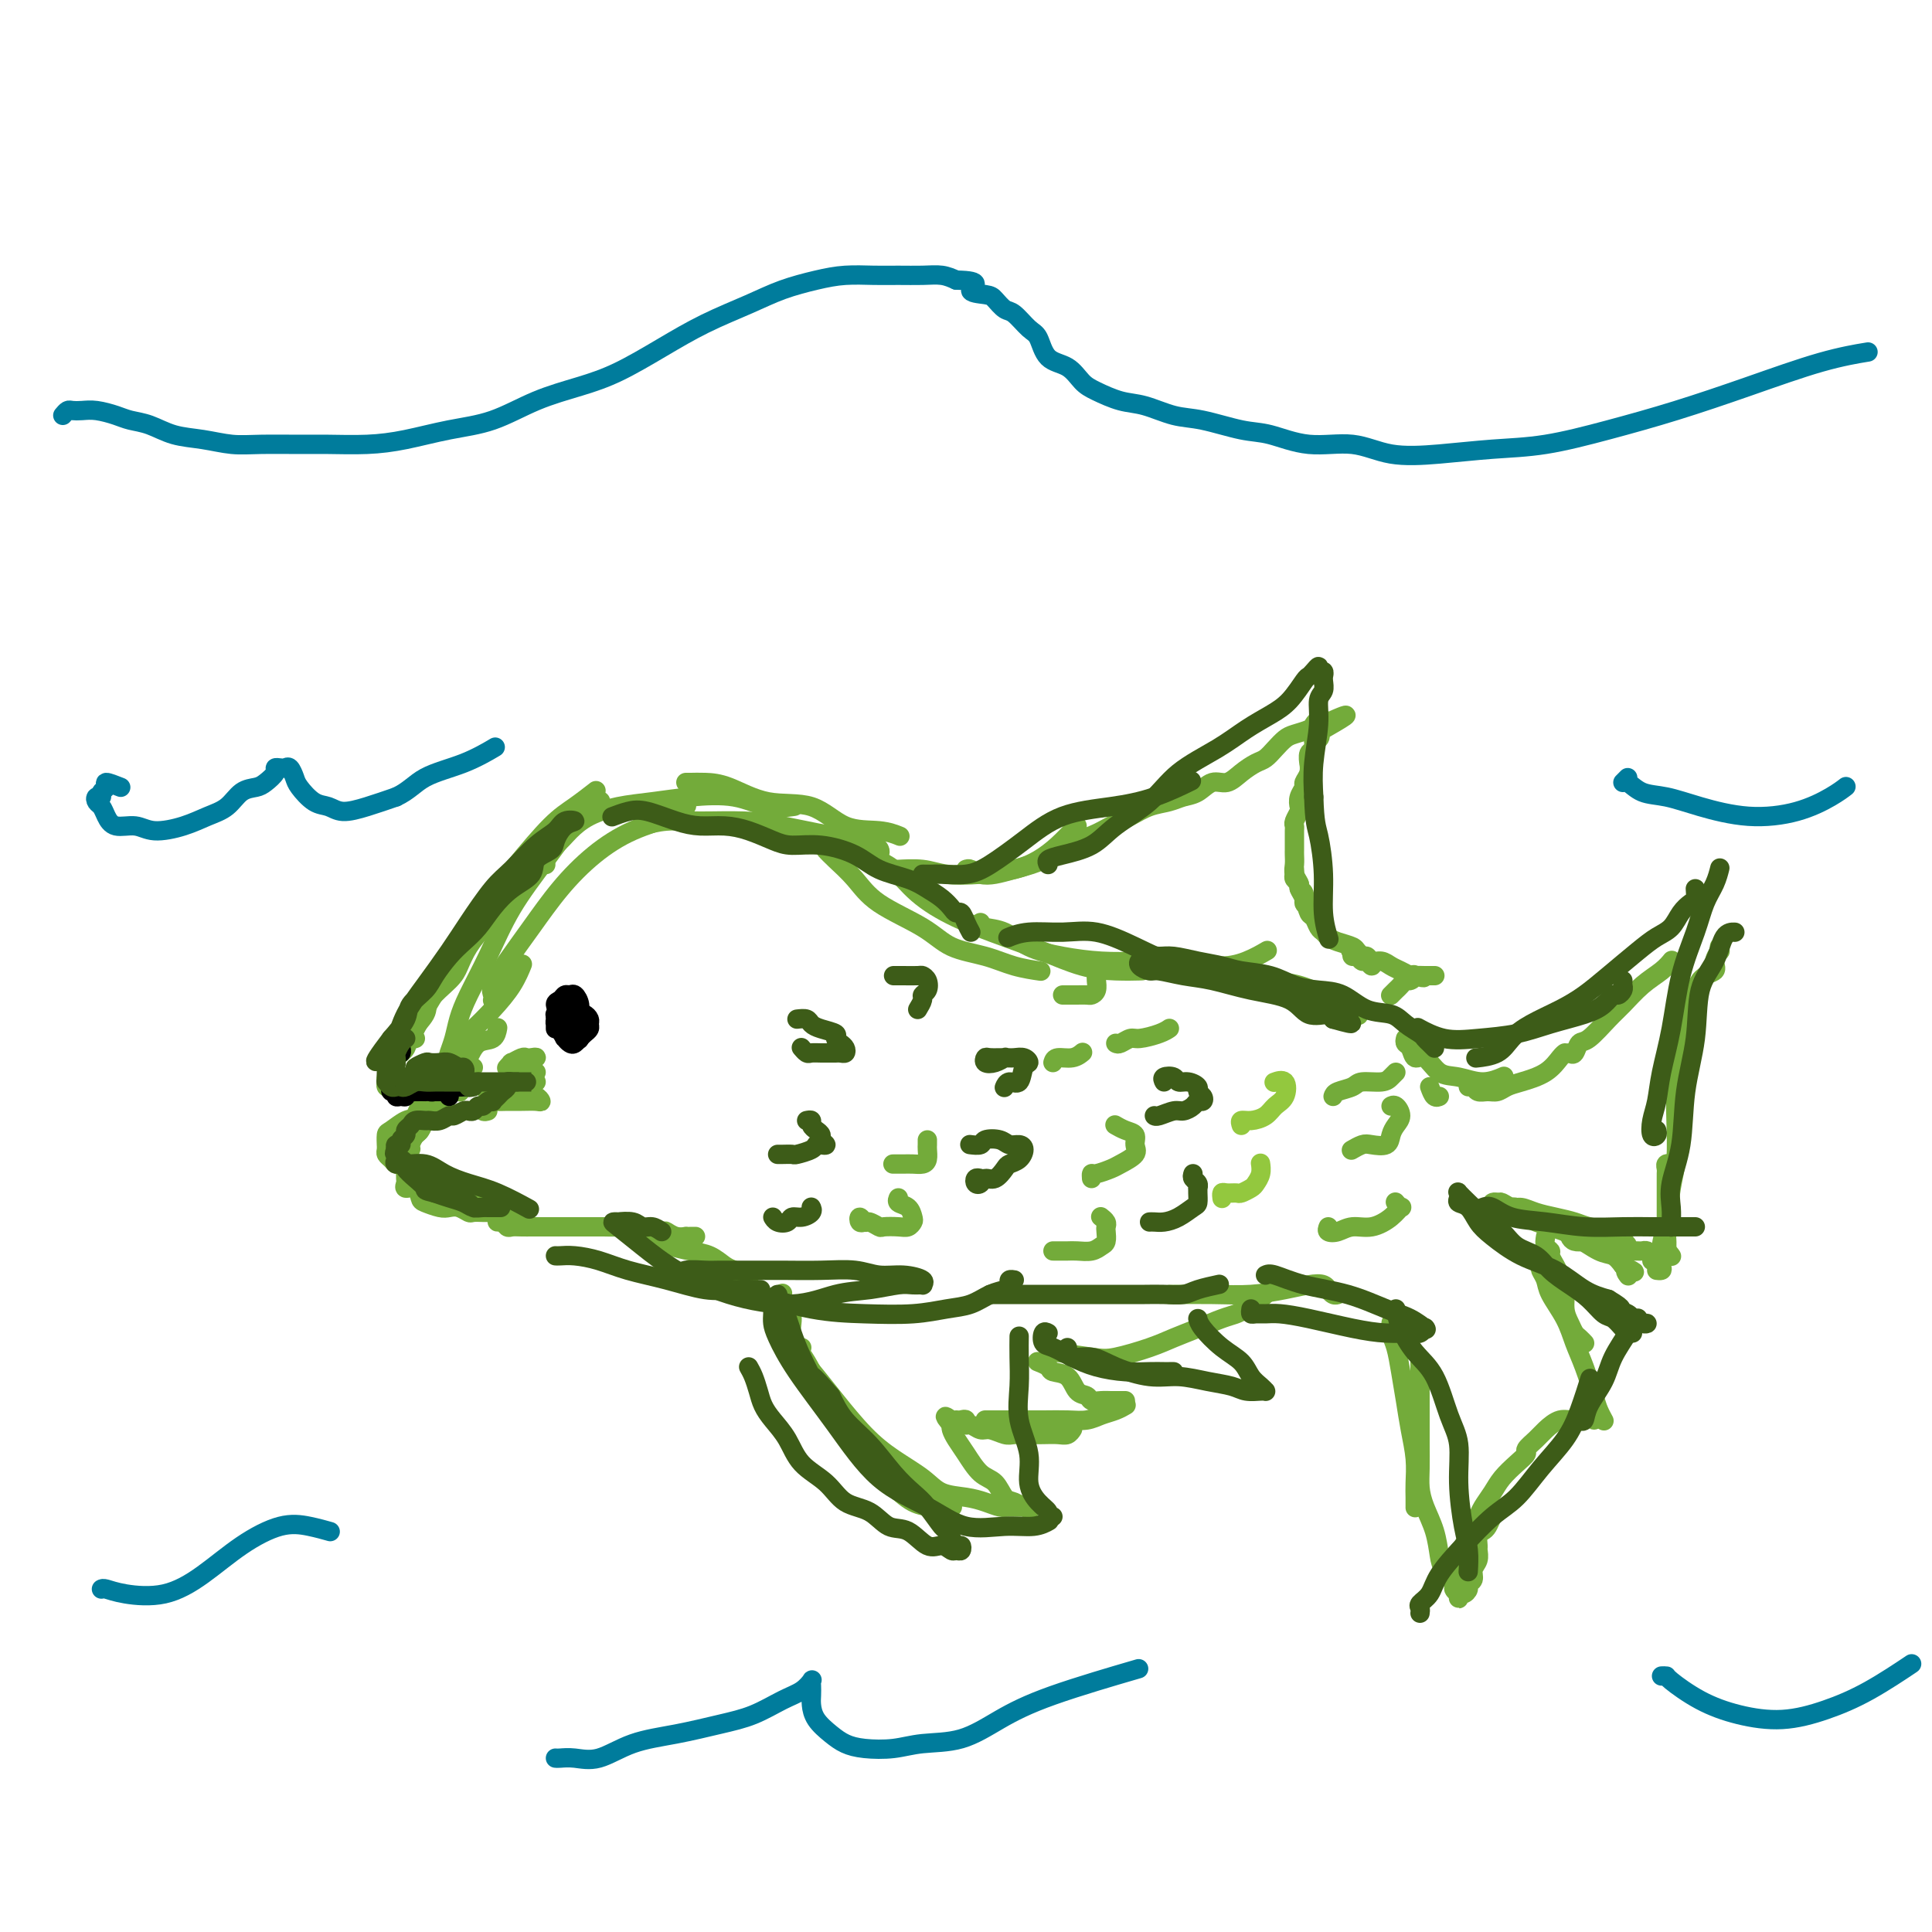 <svg viewBox='0 0 400 400' version='1.1' xmlns='http://www.w3.org/2000/svg' xmlns:xlink='http://www.w3.org/1999/xlink'><g fill='none' stroke='#73AB3A' stroke-width='4' stroke-linecap='round' stroke-linejoin='round'><path d='M101,230c-0.399,0.121 -0.798,0.243 -1,0c-0.202,-0.243 -0.207,-0.850 0,-1c0.207,-0.150 0.624,0.156 1,0c0.376,-0.156 0.710,-0.774 1,-1c0.290,-0.226 0.537,-0.060 1,0c0.463,0.060 1.141,0.012 2,0c0.859,-0.012 1.899,0.011 3,0c1.101,-0.011 2.262,-0.055 3,0c0.738,0.055 1.052,0.211 1,0c-0.052,-0.211 -0.472,-0.789 -1,-1c-0.528,-0.211 -1.165,-0.057 -2,0c-0.835,0.057 -1.868,0.015 -3,0c-1.132,-0.015 -2.364,-0.003 -3,0c-0.636,0.003 -0.676,-0.002 -1,0c-0.324,0.002 -0.932,0.012 -1,0c-0.068,-0.012 0.405,-0.045 1,0c0.595,0.045 1.312,0.170 2,0c0.688,-0.170 1.347,-0.634 2,-1c0.653,-0.366 1.299,-0.634 2,-1c0.701,-0.366 1.456,-0.830 2,-1c0.544,-0.170 0.877,-0.046 1,0c0.123,0.046 0.035,0.013 0,0c-0.035,-0.013 -0.018,-0.007 0,0'/><path d='M111,222c-0.334,0.421 -0.668,0.842 -1,1c-0.332,0.158 -0.664,0.054 -1,0c-0.336,-0.054 -0.678,-0.057 -1,0c-0.322,0.057 -0.624,0.174 -1,0c-0.376,-0.174 -0.826,-0.639 -1,-1c-0.174,-0.361 -0.072,-0.619 0,-1c0.072,-0.381 0.113,-0.887 0,-1c-0.113,-0.113 -0.379,0.165 0,0c0.379,-0.165 1.402,-0.772 2,-1c0.598,-0.228 0.770,-0.075 1,0c0.230,0.075 0.518,0.072 1,0c0.482,-0.072 1.159,-0.212 1,0c-0.159,0.212 -1.153,0.775 -2,1c-0.847,0.225 -1.547,0.112 -2,0c-0.453,-0.112 -0.661,-0.222 -1,0c-0.339,0.222 -0.811,0.778 -1,1c-0.189,0.222 -0.094,0.111 0,0'/><path d='M98,221c-0.217,0.029 -0.435,0.057 -1,0c-0.565,-0.057 -1.479,-0.201 -2,0c-0.521,0.201 -0.649,0.747 -1,1c-0.351,0.253 -0.927,0.215 -1,0c-0.073,-0.215 0.355,-0.606 1,-1c0.645,-0.394 1.507,-0.793 2,-1c0.493,-0.207 0.615,-0.224 1,-1c0.385,-0.776 1.031,-2.311 2,-3c0.969,-0.689 2.261,-0.532 3,-1c0.739,-0.468 0.925,-1.562 1,-2c0.075,-0.438 0.037,-0.219 0,0'/><path d='M96,219c-0.428,-0.009 -0.856,-0.017 -1,0c-0.144,0.017 -0.002,0.060 0,0c0.002,-0.060 -0.134,-0.223 0,-1c0.134,-0.777 0.537,-2.167 1,-3c0.463,-0.833 0.986,-1.110 2,-2c1.014,-0.890 2.519,-2.393 4,-4c1.481,-1.607 2.937,-3.317 4,-5c1.063,-1.683 1.732,-3.338 2,-4c0.268,-0.662 0.134,-0.331 0,0'/><path d='M95,219c-0.316,-0.013 -0.632,-0.025 -1,0c-0.368,0.025 -0.788,0.089 -1,0c-0.212,-0.089 -0.217,-0.329 0,-1c0.217,-0.671 0.656,-1.771 1,-3c0.344,-1.229 0.592,-2.586 1,-4c0.408,-1.414 0.975,-2.886 2,-5c1.025,-2.114 2.506,-4.871 4,-8c1.494,-3.129 3.000,-6.628 5,-10c2.000,-3.372 4.495,-6.615 7,-10c2.505,-3.385 5.021,-6.911 7,-9c1.979,-2.089 3.423,-2.740 4,-3c0.577,-0.260 0.289,-0.130 0,0'/><path d='M102,207c-0.016,0.082 -0.032,0.163 0,0c0.032,-0.163 0.113,-0.572 0,-1c-0.113,-0.428 -0.420,-0.875 0,-2c0.420,-1.125 1.568,-2.927 3,-5c1.432,-2.073 3.150,-4.417 5,-7c1.850,-2.583 3.834,-5.403 6,-8c2.166,-2.597 4.514,-4.969 7,-7c2.486,-2.031 5.110,-3.720 8,-5c2.890,-1.280 6.047,-2.152 8,-3c1.953,-0.848 2.701,-1.671 3,-2c0.299,-0.329 0.150,-0.165 0,0'/><path d='M133,171c1.545,-0.427 3.091,-0.855 5,-1c1.909,-0.145 4.183,-0.009 7,0c2.817,0.009 6.177,-0.109 9,0c2.823,0.109 5.110,0.446 8,1c2.890,0.554 6.383,1.324 10,2c3.617,0.676 7.358,1.259 9,2c1.642,0.741 1.183,1.640 1,2c-0.183,0.360 -0.092,0.180 0,0'/><path d='M171,176c0.481,0.511 0.961,1.022 2,2c1.039,0.978 2.636,2.422 4,4c1.364,1.578 2.495,3.291 5,5c2.505,1.709 6.385,3.414 9,5c2.615,1.586 3.966,3.052 6,4c2.034,0.948 4.751,1.378 7,2c2.249,0.622 4.028,1.437 6,2c1.972,0.563 4.135,0.875 5,1c0.865,0.125 0.433,0.062 0,0'/><path d='M182,176c-0.235,0.737 -0.470,1.475 0,2c0.470,0.525 1.645,0.839 3,2c1.355,1.161 2.892,3.169 5,5c2.108,1.831 4.789,3.486 8,5c3.211,1.514 6.952,2.889 10,4c3.048,1.111 5.402,1.958 8,3c2.598,1.042 5.439,2.279 8,3c2.561,0.721 4.843,0.925 7,1c2.157,0.075 4.188,0.021 5,0c0.812,-0.021 0.406,-0.011 0,0'/><path d='M203,191c0.078,0.386 0.156,0.773 1,1c0.844,0.227 2.453,0.296 4,1c1.547,0.704 3.033,2.044 5,3c1.967,0.956 4.415,1.528 7,2c2.585,0.472 5.306,0.843 8,1c2.694,0.157 5.360,0.101 8,0c2.640,-0.101 5.254,-0.248 8,0c2.746,0.248 5.623,0.891 8,1c2.377,0.109 4.255,-0.317 6,-1c1.745,-0.683 3.356,-1.624 4,-2c0.644,-0.376 0.322,-0.188 0,0'/><path d='M251,201c0.910,-0.111 1.821,-0.223 2,0c0.179,0.223 -0.372,0.780 0,1c0.372,0.220 1.667,0.104 3,0c1.333,-0.104 2.705,-0.194 4,0c1.295,0.194 2.512,0.672 4,1c1.488,0.328 3.247,0.505 5,1c1.753,0.495 3.501,1.308 5,2c1.499,0.692 2.750,1.263 4,2c1.250,0.737 2.500,1.639 3,2c0.500,0.361 0.250,0.180 0,0'/><path d='M296,225c0.311,0.844 0.622,1.689 1,2c0.378,0.311 0.822,0.089 1,0c0.178,-0.089 0.089,-0.044 0,0'/><path d='M291,215c-0.094,0.376 -0.189,0.752 0,1c0.189,0.248 0.660,0.366 1,1c0.340,0.634 0.547,1.782 1,2c0.453,0.218 1.152,-0.495 2,0c0.848,0.495 1.846,2.199 3,3c1.154,0.801 2.464,0.699 4,1c1.536,0.301 3.298,1.004 5,1c1.702,-0.004 3.343,-0.715 4,-1c0.657,-0.285 0.328,-0.142 0,0'/><path d='M304,225c0.357,-0.115 0.714,-0.230 1,0c0.286,0.230 0.500,0.805 1,1c0.500,0.195 1.285,0.009 2,0c0.715,-0.009 1.361,0.159 2,0c0.639,-0.159 1.271,-0.645 2,-1c0.729,-0.355 1.554,-0.579 3,-1c1.446,-0.421 3.511,-1.041 5,-2c1.489,-0.959 2.401,-2.258 3,-3c0.599,-0.742 0.885,-0.926 1,-1c0.115,-0.074 0.057,-0.037 0,0'/><path d='M325,218c0.342,0.224 0.685,0.448 1,0c0.315,-0.448 0.604,-1.569 1,-2c0.396,-0.431 0.900,-0.174 2,-1c1.100,-0.826 2.796,-2.737 4,-4c1.204,-1.263 1.917,-1.880 3,-3c1.083,-1.120 2.538,-2.744 4,-4c1.462,-1.256 2.932,-2.146 4,-3c1.068,-0.854 1.734,-1.673 2,-2c0.266,-0.327 0.133,-0.164 0,0'/><path d='M356,196c-0.036,0.469 -0.072,0.938 0,1c0.072,0.062 0.252,-0.281 0,0c-0.252,0.281 -0.936,1.188 -1,2c-0.064,0.812 0.491,1.530 0,2c-0.491,0.470 -2.027,0.692 -3,2c-0.973,1.308 -1.384,3.703 -2,6c-0.616,2.297 -1.436,4.495 -2,7c-0.564,2.505 -0.872,5.316 -1,8c-0.128,2.684 -0.077,5.241 0,8c0.077,2.759 0.181,5.719 0,8c-0.181,2.281 -0.647,3.883 -1,6c-0.353,2.117 -0.592,4.749 -1,7c-0.408,2.251 -0.985,4.120 -1,5c-0.015,0.880 0.532,0.772 1,1c0.468,0.228 0.857,0.792 1,1c0.143,0.208 0.041,0.059 0,0c-0.041,-0.059 -0.020,-0.030 0,0'/><path d='M346,241c0.113,0.024 0.226,0.047 0,0c-0.226,-0.047 -0.793,-0.165 -1,0c-0.207,0.165 -0.056,0.613 0,1c0.056,0.387 0.015,0.712 0,1c-0.015,0.288 -0.004,0.540 0,1c0.004,0.460 0.002,1.129 0,2c-0.002,0.871 -0.004,1.944 0,3c0.004,1.056 0.015,2.093 0,3c-0.015,0.907 -0.056,1.683 0,3c0.056,1.317 0.207,3.176 0,4c-0.207,0.824 -0.774,0.613 -1,1c-0.226,0.387 -0.112,1.372 0,2c0.112,0.628 0.223,0.900 0,1c-0.223,0.100 -0.778,0.029 -1,0c-0.222,-0.029 -0.111,-0.014 0,0'/><path d='M342,261c0.089,-0.309 0.179,-0.619 0,-1c-0.179,-0.381 -0.625,-0.835 -1,-1c-0.375,-0.165 -0.677,-0.043 -1,0c-0.323,0.043 -0.667,0.008 -1,0c-0.333,-0.008 -0.655,0.013 -1,0c-0.345,-0.013 -0.711,-0.060 -1,0c-0.289,0.060 -0.500,0.226 -1,0c-0.500,-0.226 -1.289,-0.844 -2,-1c-0.711,-0.156 -1.343,0.152 -2,0c-0.657,-0.152 -1.340,-0.763 -2,-1c-0.660,-0.237 -1.299,-0.101 -2,0c-0.701,0.101 -1.466,0.167 -2,0c-0.534,-0.167 -0.836,-0.567 -1,-1c-0.164,-0.433 -0.188,-0.900 0,-1c0.188,-0.100 0.589,0.165 1,0c0.411,-0.165 0.832,-0.762 1,-1c0.168,-0.238 0.084,-0.119 0,0'/><path d='M336,259c0.426,-0.024 0.853,-0.048 1,0c0.147,0.048 0.015,0.168 0,0c-0.015,-0.168 0.088,-0.622 0,-1c-0.088,-0.378 -0.368,-0.679 -1,-1c-0.632,-0.321 -1.617,-0.664 -2,-1c-0.383,-0.336 -0.164,-0.667 -1,-1c-0.836,-0.333 -2.727,-0.668 -4,-1c-1.273,-0.332 -1.926,-0.662 -3,-1c-1.074,-0.338 -2.568,-0.683 -4,-1c-1.432,-0.317 -2.803,-0.607 -4,-1c-1.197,-0.393 -2.220,-0.890 -3,-1c-0.780,-0.110 -1.316,0.165 -2,0c-0.684,-0.165 -1.517,-0.772 -2,-1c-0.483,-0.228 -0.616,-0.077 -1,0c-0.384,0.077 -1.017,0.079 -1,0c0.017,-0.079 0.685,-0.239 1,0c0.315,0.239 0.277,0.878 1,1c0.723,0.122 2.206,-0.272 3,0c0.794,0.272 0.898,1.210 2,2c1.102,0.790 3.201,1.433 5,2c1.799,0.567 3.297,1.059 5,2c1.703,0.941 3.612,2.330 5,3c1.388,0.670 2.254,0.620 3,1c0.746,0.380 1.373,1.190 2,2'/><path d='M336,262c4.095,2.179 1.833,1.125 1,1c-0.833,-0.125 -0.238,0.679 0,1c0.238,0.321 0.119,0.161 0,0'/><path d='M320,256c-0.120,0.749 -0.240,1.499 0,2c0.240,0.501 0.839,0.755 1,1c0.161,0.245 -0.115,0.481 0,1c0.115,0.519 0.622,1.322 1,2c0.378,0.678 0.626,1.232 1,2c0.374,0.768 0.874,1.750 1,3c0.126,1.250 -0.120,2.770 0,4c0.120,1.230 0.607,2.172 1,3c0.393,0.828 0.693,1.541 1,2c0.307,0.459 0.621,0.662 1,1c0.379,0.338 0.823,0.811 1,1c0.177,0.189 0.089,0.095 0,0'/><path d='M319,261c0.028,0.354 0.056,0.708 0,1c-0.056,0.292 -0.195,0.520 0,1c0.195,0.480 0.723,1.210 1,2c0.277,0.790 0.301,1.640 1,3c0.699,1.360 2.071,3.232 3,5c0.929,1.768 1.416,3.434 2,5c0.584,1.566 1.267,3.032 2,5c0.733,1.968 1.517,4.436 2,6c0.483,1.564 0.666,2.223 1,3c0.334,0.777 0.821,1.671 1,2c0.179,0.329 0.051,0.094 0,0c-0.051,-0.094 -0.026,-0.047 0,0'/><path d='M330,292c-0.021,0.278 -0.043,0.557 0,1c0.043,0.443 0.150,1.051 0,1c-0.150,-0.051 -0.557,-0.761 -1,-1c-0.443,-0.239 -0.924,-0.005 -1,0c-0.076,0.005 0.251,-0.217 0,0c-0.251,0.217 -1.080,0.874 -2,1c-0.920,0.126 -1.930,-0.279 -3,0c-1.070,0.279 -2.201,1.243 -3,2c-0.799,0.757 -1.268,1.308 -2,2c-0.732,0.692 -1.729,1.525 -2,2c-0.271,0.475 0.183,0.592 0,1c-0.183,0.408 -1.005,1.107 -2,2c-0.995,0.893 -2.165,1.981 -3,3c-0.835,1.019 -1.337,1.969 -2,3c-0.663,1.031 -1.488,2.144 -2,3c-0.512,0.856 -0.712,1.455 -1,2c-0.288,0.545 -0.666,1.035 -1,2c-0.334,0.965 -0.625,2.406 -1,3c-0.375,0.594 -0.832,0.341 -1,1c-0.168,0.659 -0.045,2.228 0,3c0.045,0.772 0.012,0.746 0,1c-0.012,0.254 -0.003,0.787 0,1c0.003,0.213 0.002,0.107 0,0'/><path d='M310,313c-0.332,0.222 -0.663,0.445 -1,1c-0.337,0.555 -0.679,1.443 -1,2c-0.321,0.557 -0.621,0.782 -1,1c-0.379,0.218 -0.838,0.428 -1,1c-0.162,0.572 -0.028,1.505 0,2c0.028,0.495 -0.049,0.552 0,1c0.049,0.448 0.224,1.285 0,2c-0.224,0.715 -0.847,1.306 -1,2c-0.153,0.694 0.166,1.491 0,2c-0.166,0.509 -0.815,0.730 -1,1c-0.185,0.270 0.094,0.590 0,1c-0.094,0.410 -0.560,0.909 -1,1c-0.440,0.091 -0.854,-0.228 -1,0c-0.146,0.228 -0.023,1.002 0,1c0.023,-0.002 -0.053,-0.780 0,-1c0.053,-0.220 0.235,0.120 0,0c-0.235,-0.120 -0.888,-0.698 -1,-1c-0.112,-0.302 0.317,-0.327 0,-1c-0.317,-0.673 -1.381,-1.992 -2,-3c-0.619,-1.008 -0.793,-1.703 -1,-3c-0.207,-1.297 -0.448,-3.197 -1,-5c-0.552,-1.803 -1.416,-3.511 -2,-5c-0.584,-1.489 -0.889,-2.761 -1,-4c-0.111,-1.239 -0.030,-2.445 0,-4c0.030,-1.555 0.008,-3.458 0,-5c-0.008,-1.542 -0.002,-2.723 0,-4c0.002,-1.277 0.001,-2.651 0,-4c-0.001,-1.349 -0.000,-2.675 0,-4'/><path d='M294,287c0.000,-4.095 0.000,-3.833 0,-4c0.000,-0.167 0.000,-0.762 0,-1c0.000,-0.238 0.000,-0.119 0,0'/><path d='M293,312c0.000,-0.044 0.001,-0.089 0,0c-0.001,0.089 -0.003,0.311 0,0c0.003,-0.311 0.012,-1.155 0,-2c-0.012,-0.845 -0.045,-1.691 0,-3c0.045,-1.309 0.167,-3.081 0,-5c-0.167,-1.919 -0.623,-3.984 -1,-6c-0.377,-2.016 -0.675,-3.984 -1,-6c-0.325,-2.016 -0.675,-4.082 -1,-6c-0.325,-1.918 -0.623,-3.689 -1,-5c-0.377,-1.311 -0.832,-2.161 -1,-3c-0.168,-0.839 -0.048,-1.668 0,-2c0.048,-0.332 0.024,-0.166 0,0'/><path d='M277,268c0.082,-0.032 0.164,-0.065 0,0c-0.164,0.065 -0.573,0.227 -1,0c-0.427,-0.227 -0.870,-0.843 -1,-1c-0.130,-0.157 0.054,0.144 0,0c-0.054,-0.144 -0.344,-0.732 -1,-1c-0.656,-0.268 -1.676,-0.215 -3,0c-1.324,0.215 -2.951,0.594 -5,1c-2.049,0.406 -4.518,0.841 -7,1c-2.482,0.159 -4.976,0.043 -8,0c-3.024,-0.043 -6.578,-0.012 -8,0c-1.422,0.012 -0.711,0.006 0,0'/><path d='M262,268c0.096,-0.089 0.192,-0.178 0,0c-0.192,0.178 -0.672,0.624 -1,1c-0.328,0.376 -0.505,0.681 -1,1c-0.495,0.319 -1.307,0.652 -2,1c-0.693,0.348 -1.266,0.712 -2,1c-0.734,0.288 -1.628,0.501 -3,1c-1.372,0.499 -3.223,1.283 -5,2c-1.777,0.717 -3.479,1.365 -5,2c-1.521,0.635 -2.861,1.256 -5,2c-2.139,0.744 -5.079,1.612 -7,2c-1.921,0.388 -2.825,0.297 -5,0c-2.175,-0.297 -5.621,-0.799 -7,-1c-1.379,-0.201 -0.689,-0.100 0,0'/><path d='M162,268c0.021,-0.206 0.042,-0.411 0,0c-0.042,0.411 -0.146,1.440 0,2c0.146,0.560 0.543,0.651 1,1c0.457,0.349 0.972,0.955 1,2c0.028,1.045 -0.433,2.530 0,4c0.433,1.470 1.760,2.926 3,5c1.240,2.074 2.395,4.766 4,8c1.605,3.234 3.661,7.010 6,10c2.339,2.990 4.960,5.193 7,7c2.040,1.807 3.500,3.216 5,4c1.500,0.784 3.041,0.942 4,1c0.959,0.058 1.335,0.016 2,0c0.665,-0.016 1.619,-0.004 2,0c0.381,0.004 0.191,0.002 0,0'/><path d='M166,279c-0.257,0.496 -0.514,0.992 0,2c0.514,1.008 1.800,2.527 3,4c1.200,1.473 2.315,2.899 4,5c1.685,2.101 3.942,4.878 6,7c2.058,2.122 3.919,3.591 6,5c2.081,1.409 4.382,2.760 6,4c1.618,1.240 2.554,2.371 4,3c1.446,0.629 3.403,0.757 5,1c1.597,0.243 2.834,0.600 4,1c1.166,0.400 2.260,0.844 3,1c0.740,0.156 1.127,0.024 2,0c0.873,-0.024 2.232,0.061 3,0c0.768,-0.061 0.946,-0.269 1,0c0.054,0.269 -0.016,1.013 0,1c0.016,-0.013 0.118,-0.784 0,-1c-0.118,-0.216 -0.457,0.124 -1,0c-0.543,-0.124 -1.290,-0.711 -2,-1c-0.710,-0.289 -1.384,-0.279 -2,-1c-0.616,-0.721 -1.174,-2.172 -2,-3c-0.826,-0.828 -1.920,-1.034 -3,-2c-1.080,-0.966 -2.145,-2.692 -3,-4c-0.855,-1.308 -1.499,-2.198 -2,-3c-0.501,-0.802 -0.857,-1.515 -1,-2c-0.143,-0.485 -0.071,-0.743 0,-1'/><path d='M197,295c-2.385,-2.840 -0.849,-1.441 0,-1c0.849,0.441 1.011,-0.078 1,0c-0.011,0.078 -0.195,0.752 0,1c0.195,0.248 0.770,0.071 1,0c0.230,-0.071 0.115,-0.035 0,0'/><path d='M199,294c0.440,-0.122 0.879,-0.244 1,0c0.121,0.244 -0.077,0.854 0,1c0.077,0.146 0.428,-0.171 1,0c0.572,0.171 1.363,0.830 2,1c0.637,0.170 1.118,-0.151 2,0c0.882,0.151 2.165,0.772 3,1c0.835,0.228 1.221,0.062 2,0c0.779,-0.062 1.950,-0.020 3,0c1.050,0.020 1.980,0.019 3,0c1.020,-0.019 2.129,-0.057 3,0c0.871,0.057 1.504,0.208 2,0c0.496,-0.208 0.856,-0.774 1,-1c0.144,-0.226 0.072,-0.113 0,0'/><path d='M204,294c-0.038,0.000 -0.076,0.000 0,0c0.076,-0.000 0.267,-0.000 1,0c0.733,0.000 2.009,0.001 3,0c0.991,-0.001 1.696,-0.003 3,0c1.304,0.003 3.206,0.012 5,0c1.794,-0.012 3.479,-0.045 5,0c1.521,0.045 2.877,0.170 4,0c1.123,-0.170 2.012,-0.633 3,-1c0.988,-0.367 2.074,-0.637 3,-1c0.926,-0.363 1.693,-0.818 2,-1c0.307,-0.182 0.153,-0.091 0,0'/><path d='M233,290c-0.778,-0.002 -1.555,-0.004 -2,0c-0.445,0.004 -0.556,0.014 -1,0c-0.444,-0.014 -1.220,-0.053 -2,0c-0.780,0.053 -1.565,0.197 -2,0c-0.435,-0.197 -0.521,-0.735 -1,-1c-0.479,-0.265 -1.351,-0.257 -2,-1c-0.649,-0.743 -1.074,-2.238 -2,-3c-0.926,-0.762 -2.351,-0.792 -3,-1c-0.649,-0.208 -0.521,-0.594 -1,-1c-0.479,-0.406 -1.565,-0.830 -2,-1c-0.435,-0.170 -0.217,-0.085 0,0'/><path d='M156,267c-0.440,-0.333 -0.880,-0.666 -1,-1c-0.120,-0.334 0.079,-0.671 0,-1c-0.079,-0.329 -0.435,-0.652 -1,-1c-0.565,-0.348 -1.338,-0.723 -2,-1c-0.662,-0.277 -1.215,-0.456 -2,-1c-0.785,-0.544 -1.804,-1.452 -3,-2c-1.196,-0.548 -2.568,-0.734 -4,-1c-1.432,-0.266 -2.924,-0.610 -4,-1c-1.076,-0.390 -1.736,-0.826 -2,-1c-0.264,-0.174 -0.132,-0.087 0,0'/><path d='M144,256c-0.297,-0.002 -0.595,-0.004 -1,0c-0.405,0.004 -0.919,0.015 -1,0c-0.081,-0.015 0.269,-0.056 0,0c-0.269,0.056 -1.158,0.207 -2,0c-0.842,-0.207 -1.636,-0.774 -2,-1c-0.364,-0.226 -0.299,-0.113 -1,0c-0.701,0.113 -2.168,0.226 -3,0c-0.832,-0.226 -1.027,-0.793 -2,-1c-0.973,-0.207 -2.722,-0.056 -4,0c-1.278,0.056 -2.086,0.015 -3,0c-0.914,-0.015 -1.935,-0.004 -3,0c-1.065,0.004 -2.173,0.001 -3,0c-0.827,-0.001 -1.373,-0.000 -2,0c-0.627,0.000 -1.337,0.000 -2,0c-0.663,-0.000 -1.281,-0.000 -2,0c-0.719,0.000 -1.541,0.001 -2,0c-0.459,-0.001 -0.557,-0.004 -1,0c-0.443,0.004 -1.233,0.016 -2,0c-0.767,-0.016 -1.512,-0.059 -2,0c-0.488,0.059 -0.719,0.219 -1,0c-0.281,-0.219 -0.611,-0.815 -1,-1c-0.389,-0.185 -0.836,0.043 -1,0c-0.164,-0.043 -0.044,-0.358 0,-1c0.044,-0.642 0.013,-1.612 0,-2c-0.013,-0.388 -0.006,-0.194 0,0'/><path d='M106,251c-0.764,-0.000 -1.529,-0.000 -2,0c-0.471,0.000 -0.650,0.000 -1,0c-0.350,-0.000 -0.871,-0.000 -1,0c-0.129,0.000 0.135,0.001 0,0c-0.135,-0.001 -0.669,-0.004 -1,0c-0.331,0.004 -0.459,0.015 -1,0c-0.541,-0.015 -1.495,-0.056 -2,0c-0.505,0.056 -0.563,0.208 -1,0c-0.437,-0.208 -1.255,-0.775 -2,-1c-0.745,-0.225 -1.417,-0.106 -2,0c-0.583,0.106 -1.078,0.201 -2,0c-0.922,-0.201 -2.271,-0.698 -3,-1c-0.729,-0.302 -0.836,-0.409 -1,-1c-0.164,-0.591 -0.384,-1.668 -1,-2c-0.616,-0.332 -1.629,0.079 -2,0c-0.371,-0.079 -0.099,-0.647 0,-1c0.099,-0.353 0.027,-0.490 0,-1c-0.027,-0.510 -0.007,-1.394 0,-2c0.007,-0.606 0.002,-0.936 0,-1c-0.002,-0.064 -0.000,0.136 0,0c0.000,-0.136 -0.001,-0.610 0,-1c0.001,-0.390 0.003,-0.696 0,-1c-0.003,-0.304 -0.012,-0.606 0,-1c0.012,-0.394 0.045,-0.878 0,-1c-0.045,-0.122 -0.167,0.119 0,0c0.167,-0.119 0.622,-0.599 1,-1c0.378,-0.401 0.679,-0.723 1,-1c0.321,-0.277 0.663,-0.508 1,-1c0.337,-0.492 0.668,-1.246 1,-2'/><path d='M88,232c0.797,-1.750 0.789,-0.125 1,0c0.211,0.125 0.641,-1.250 1,-2c0.359,-0.750 0.647,-0.876 1,-1c0.353,-0.124 0.771,-0.244 1,0c0.229,0.244 0.269,0.854 0,1c-0.269,0.146 -0.845,-0.173 -1,0c-0.155,0.173 0.113,0.838 0,1c-0.113,0.162 -0.607,-0.179 -1,0c-0.393,0.179 -0.684,0.878 -1,1c-0.316,0.122 -0.658,-0.332 -1,0c-0.342,0.332 -0.684,1.450 -1,2c-0.316,0.550 -0.605,0.532 -1,1c-0.395,0.468 -0.895,1.424 -1,2c-0.105,0.576 0.187,0.773 0,1c-0.187,0.227 -0.851,0.483 -1,1c-0.149,0.517 0.217,1.294 1,2c0.783,0.706 1.983,1.340 3,2c1.017,0.660 1.850,1.346 3,2c1.150,0.654 2.619,1.275 4,2c1.381,0.725 2.676,1.553 4,2c1.324,0.447 2.676,0.512 4,1c1.324,0.488 2.618,1.400 3,2c0.382,0.600 -0.148,0.890 0,1c0.148,0.110 0.975,0.041 1,0c0.025,-0.041 -0.753,-0.052 -1,0c-0.247,0.052 0.037,0.169 0,0c-0.037,-0.169 -0.395,-0.622 -1,-1c-0.605,-0.378 -1.459,-0.679 -2,-1c-0.541,-0.321 -0.771,-0.660 -1,-1'/><path d='M102,250c-0.928,-0.716 -1.250,-1.505 -2,-2c-0.750,-0.495 -1.930,-0.696 -3,-1c-1.070,-0.304 -2.031,-0.712 -3,-1c-0.969,-0.288 -1.947,-0.456 -3,-1c-1.053,-0.544 -2.180,-1.466 -3,-2c-0.820,-0.534 -1.333,-0.682 -2,-1c-0.667,-0.318 -1.489,-0.806 -2,-1c-0.511,-0.194 -0.711,-0.093 -1,0c-0.289,0.093 -0.666,0.178 -1,0c-0.334,-0.178 -0.625,-0.620 -1,-1c-0.375,-0.380 -0.833,-0.697 -1,-1c-0.167,-0.303 -0.044,-0.591 0,-1c0.044,-0.409 0.007,-0.940 0,-1c-0.007,-0.060 0.015,0.351 0,0c-0.015,-0.351 -0.067,-1.465 0,-2c0.067,-0.535 0.253,-0.491 1,-1c0.747,-0.509 2.055,-1.569 3,-2c0.945,-0.431 1.529,-0.231 2,-1c0.471,-0.769 0.831,-2.507 2,-3c1.169,-0.493 3.148,0.260 4,0c0.852,-0.260 0.575,-1.531 1,-2c0.425,-0.469 1.550,-0.134 2,0c0.450,0.134 0.225,0.067 0,0'/><path d='M90,224c-0.303,-0.001 -0.606,-0.001 -1,0c-0.394,0.001 -0.879,0.004 -1,0c-0.121,-0.004 0.122,-0.015 0,0c-0.122,0.015 -0.610,0.057 -1,0c-0.390,-0.057 -0.682,-0.211 -1,0c-0.318,0.211 -0.662,0.788 -1,1c-0.338,0.212 -0.669,0.058 -1,0c-0.331,-0.058 -0.663,-0.019 -1,0c-0.337,0.019 -0.678,0.020 -1,0c-0.322,-0.020 -0.623,-0.060 -1,0c-0.377,0.060 -0.830,0.220 -1,0c-0.170,-0.220 -0.058,-0.822 0,-1c0.058,-0.178 0.061,0.066 0,0c-0.061,-0.066 -0.187,-0.442 0,-1c0.187,-0.558 0.688,-1.297 1,-2c0.312,-0.703 0.434,-1.369 1,-2c0.566,-0.631 1.577,-1.226 2,-2c0.423,-0.774 0.259,-1.729 1,-3c0.741,-1.271 2.386,-2.860 3,-4c0.614,-1.140 0.198,-1.830 1,-3c0.802,-1.170 2.821,-2.818 4,-4c1.179,-1.182 1.518,-1.897 2,-3c0.482,-1.103 1.109,-2.595 2,-4c0.891,-1.405 2.048,-2.725 3,-4c0.952,-1.275 1.701,-2.507 2,-3c0.299,-0.493 0.150,-0.246 0,0'/><path d='M102,189c3.500,-5.333 1.750,-2.667 0,0'/><path d='M86,215c-0.509,0.174 -1.017,0.348 -1,0c0.017,-0.348 0.561,-1.218 1,-2c0.439,-0.782 0.773,-1.477 1,-2c0.227,-0.523 0.347,-0.873 1,-2c0.653,-1.127 1.840,-3.029 3,-5c1.160,-1.971 2.294,-4.011 4,-7c1.706,-2.989 3.985,-6.928 6,-10c2.015,-3.072 3.766,-5.279 6,-8c2.234,-2.721 4.949,-5.956 7,-8c2.051,-2.044 3.437,-2.896 5,-4c1.563,-1.104 3.304,-2.458 4,-3c0.696,-0.542 0.348,-0.271 0,0'/><path d='M113,179c-0.350,-0.351 -0.700,-0.702 -1,-1c-0.300,-0.298 -0.550,-0.542 0,-1c0.550,-0.458 1.901,-1.131 3,-2c1.099,-0.869 1.945,-1.935 3,-3c1.055,-1.065 2.317,-2.130 4,-3c1.683,-0.870 3.785,-1.546 6,-2c2.215,-0.454 4.542,-0.686 7,-1c2.458,-0.314 5.048,-0.711 8,-1c2.952,-0.289 6.265,-0.469 9,0c2.735,0.469 4.890,1.588 7,2c2.110,0.412 4.174,0.118 5,0c0.826,-0.118 0.413,-0.059 0,0'/><path d='M142,162c0.186,0.006 0.372,0.012 1,0c0.628,-0.012 1.698,-0.041 3,0c1.302,0.041 2.837,0.154 5,1c2.163,0.846 4.955,2.427 8,3c3.045,0.573 6.344,0.140 9,1c2.656,0.860 4.671,3.014 7,4c2.329,0.986 4.973,0.804 7,1c2.027,0.196 3.436,0.770 4,1c0.564,0.230 0.282,0.115 0,0'/><path d='M183,180c0.307,0.002 0.614,0.004 1,0c0.386,-0.004 0.852,-0.015 1,0c0.148,0.015 -0.023,0.054 1,0c1.023,-0.054 3.238,-0.202 5,0c1.762,0.202 3.069,0.753 5,1c1.931,0.247 4.485,0.189 7,0c2.515,-0.189 4.989,-0.510 7,-1c2.011,-0.490 3.558,-1.151 5,-2c1.442,-0.849 2.778,-1.887 4,-3c1.222,-1.113 2.329,-2.300 3,-3c0.671,-0.700 0.906,-0.914 1,-1c0.094,-0.086 0.047,-0.043 0,0'/><path d='M200,180c0.265,-0.108 0.531,-0.216 1,0c0.469,0.216 1.142,0.756 2,1c0.858,0.244 1.902,0.193 3,0c1.098,-0.193 2.250,-0.527 4,-1c1.750,-0.473 4.099,-1.085 6,-2c1.901,-0.915 3.354,-2.133 5,-3c1.646,-0.867 3.483,-1.384 5,-2c1.517,-0.616 2.713,-1.331 4,-2c1.287,-0.669 2.665,-1.291 4,-2c1.335,-0.709 2.626,-1.504 4,-2c1.374,-0.496 2.832,-0.692 4,-1c1.168,-0.308 2.045,-0.729 3,-1c0.955,-0.271 1.989,-0.391 3,-1c1.011,-0.609 2.000,-1.706 3,-2c1.000,-0.294 2.011,0.217 3,0c0.989,-0.217 1.956,-1.161 3,-2c1.044,-0.839 2.165,-1.573 3,-2c0.835,-0.427 1.383,-0.548 2,-1c0.617,-0.452 1.303,-1.234 2,-2c0.697,-0.766 1.405,-1.515 2,-2c0.595,-0.485 1.077,-0.705 2,-1c0.923,-0.295 2.286,-0.665 3,-1c0.714,-0.335 0.779,-0.636 1,-1c0.221,-0.364 0.598,-0.790 1,-1c0.402,-0.210 0.829,-0.203 1,0c0.171,0.203 0.085,0.601 0,1'/><path d='M274,150c9.038,-4.147 2.633,-0.516 0,1c-2.633,1.516 -1.494,0.916 -1,1c0.494,0.084 0.343,0.854 0,1c-0.343,0.146 -0.877,-0.330 -1,0c-0.123,0.330 0.164,1.467 0,2c-0.164,0.533 -0.780,0.461 -1,1c-0.220,0.539 -0.044,1.688 0,2c0.044,0.312 -0.045,-0.212 0,0c0.045,0.212 0.222,1.160 0,2c-0.222,0.840 -0.843,1.572 -1,2c-0.157,0.428 0.150,0.552 0,1c-0.150,0.448 -0.758,1.219 -1,2c-0.242,0.781 -0.117,1.570 0,2c0.117,0.430 0.228,0.500 0,1c-0.228,0.500 -0.793,1.429 -1,2c-0.207,0.571 -0.055,0.783 0,1c0.055,0.217 0.015,0.439 0,1c-0.015,0.561 -0.004,1.463 0,2c0.004,0.537 -0.000,0.710 0,1c0.000,0.290 0.004,0.697 0,1c-0.004,0.303 -0.016,0.501 0,1c0.016,0.499 0.061,1.298 0,2c-0.061,0.702 -0.227,1.306 0,2c0.227,0.694 0.848,1.479 1,2c0.152,0.521 -0.165,0.779 0,1c0.165,0.221 0.814,0.406 1,1c0.186,0.594 -0.090,1.598 0,2c0.090,0.402 0.545,0.201 1,0'/><path d='M271,187c0.500,2.833 0.250,1.417 0,0'/><path d='M268,180c0.032,0.334 0.064,0.669 0,1c-0.064,0.331 -0.224,0.660 0,1c0.224,0.340 0.834,0.692 1,1c0.166,0.308 -0.110,0.573 0,1c0.110,0.427 0.607,1.018 1,2c0.393,0.982 0.682,2.357 1,3c0.318,0.643 0.664,0.553 1,1c0.336,0.447 0.661,1.429 1,2c0.339,0.571 0.693,0.730 1,1c0.307,0.270 0.569,0.649 1,1c0.431,0.351 1.033,0.672 2,1c0.967,0.328 2.301,0.661 3,1c0.699,0.339 0.762,0.684 1,1c0.238,0.316 0.649,0.602 1,1c0.351,0.398 0.641,0.906 1,1c0.359,0.094 0.787,-0.228 1,0c0.213,0.228 0.211,1.004 0,1c-0.211,-0.004 -0.631,-0.788 -1,-1c-0.369,-0.212 -0.687,0.149 -1,0c-0.313,-0.149 -0.623,-0.809 -1,-1c-0.377,-0.191 -0.822,0.088 -1,0c-0.178,-0.088 -0.089,-0.544 0,-1'/><path d='M280,197c-0.667,-0.447 -0.334,-0.063 0,0c0.334,0.063 0.670,-0.194 1,0c0.330,0.194 0.655,0.840 1,1c0.345,0.160 0.711,-0.165 1,0c0.289,0.165 0.501,0.818 1,1c0.499,0.182 1.284,-0.109 2,0c0.716,0.109 1.361,0.618 2,1c0.639,0.382 1.270,0.638 2,1c0.730,0.362 1.558,0.829 2,1c0.442,0.171 0.496,0.046 1,0c0.504,-0.046 1.456,-0.012 2,0c0.544,0.012 0.679,0.003 1,0c0.321,-0.003 0.826,-0.001 1,0c0.174,0.001 0.016,0.000 0,0c-0.016,-0.000 0.111,-0.000 0,0c-0.111,0.000 -0.460,0.000 -1,0c-0.540,-0.000 -1.270,-0.000 -2,0'/><path d='M294,202c1.926,0.791 -0.257,0.267 -1,0c-0.743,-0.267 -0.044,-0.279 0,0c0.044,0.279 -0.566,0.849 -1,1c-0.434,0.151 -0.691,-0.117 -1,0c-0.309,0.117 -0.671,0.620 -1,1c-0.329,0.380 -0.624,0.638 -1,1c-0.376,0.362 -0.832,0.828 -1,1c-0.168,0.172 -0.048,0.049 0,0c0.048,-0.049 0.024,-0.025 0,0'/></g>
<g fill='none' stroke='#000000' stroke-width='4' stroke-linecap='round' stroke-linejoin='round'><path d='M115,213c0.002,-0.732 0.003,-1.464 0,-2c-0.003,-0.536 -0.012,-0.875 0,-1c0.012,-0.125 0.044,-0.034 0,0c-0.044,0.034 -0.165,0.012 0,0c0.165,-0.012 0.617,-0.014 1,0c0.383,0.014 0.696,0.045 1,0c0.304,-0.045 0.600,-0.166 1,0c0.400,0.166 0.903,0.619 1,1c0.097,0.381 -0.212,0.691 0,1c0.212,0.309 0.944,0.616 1,1c0.056,0.384 -0.563,0.846 -1,1c-0.437,0.154 -0.691,-0.000 -1,0c-0.309,0.000 -0.672,0.155 -1,0c-0.328,-0.155 -0.622,-0.620 -1,-1c-0.378,-0.380 -0.841,-0.676 -1,-1c-0.159,-0.324 -0.015,-0.676 0,-1c0.015,-0.324 -0.098,-0.619 0,-1c0.098,-0.381 0.407,-0.849 1,-1c0.593,-0.151 1.469,0.015 2,0c0.531,-0.015 0.716,-0.211 1,0c0.284,0.211 0.665,0.830 1,1c0.335,0.170 0.623,-0.109 1,0c0.377,0.109 0.844,0.607 1,1c0.156,0.393 0.001,0.683 0,1c-0.001,0.317 0.154,0.662 0,1c-0.154,0.338 -0.615,0.668 -1,1c-0.385,0.332 -0.692,0.666 -1,1'/><path d='M120,215c-0.262,0.561 0.084,-0.037 0,0c-0.084,0.037 -0.597,0.711 -1,1c-0.403,0.289 -0.695,0.195 -1,0c-0.305,-0.195 -0.622,-0.490 -1,-1c-0.378,-0.510 -0.816,-1.236 -1,-2c-0.184,-0.764 -0.113,-1.568 0,-2c0.113,-0.432 0.268,-0.494 0,-1c-0.268,-0.506 -0.959,-1.458 -1,-2c-0.041,-0.542 0.567,-0.676 1,-1c0.433,-0.324 0.689,-0.840 1,-1c0.311,-0.160 0.675,0.036 1,0c0.325,-0.036 0.610,-0.304 1,0c0.390,0.304 0.885,1.180 1,2c0.115,0.820 -0.151,1.582 0,2c0.151,0.418 0.718,0.490 1,1c0.282,0.510 0.278,1.458 0,2c-0.278,0.542 -0.831,0.679 -1,1c-0.169,0.321 0.046,0.827 0,1c-0.046,0.173 -0.353,0.015 -1,0c-0.647,-0.015 -1.634,0.115 -2,0c-0.366,-0.115 -0.112,-0.476 0,-1c0.112,-0.524 0.082,-1.213 0,-2c-0.082,-0.787 -0.214,-1.673 0,-2c0.214,-0.327 0.776,-0.093 1,0c0.224,0.093 0.112,0.047 0,0'/><path d='M93,227c-0.081,-0.301 -0.163,-0.603 0,-1c0.163,-0.397 0.569,-0.891 1,-1c0.431,-0.109 0.886,0.166 1,0c0.114,-0.166 -0.113,-0.773 0,-1c0.113,-0.227 0.567,-0.075 1,0c0.433,0.075 0.845,0.073 1,0c0.155,-0.073 0.053,-0.215 0,0c-0.053,0.215 -0.055,0.789 0,1c0.055,0.211 0.168,0.060 0,0c-0.168,-0.060 -0.619,-0.030 -1,0c-0.381,0.030 -0.694,0.061 -1,0c-0.306,-0.061 -0.607,-0.212 -1,0c-0.393,0.212 -0.879,0.789 -1,1c-0.121,0.211 0.122,0.057 0,0c-0.122,-0.057 -0.610,-0.015 -1,0c-0.390,0.015 -0.683,0.004 -1,0c-0.317,-0.004 -0.659,-0.002 -1,0'/><path d='M90,226c-0.931,0.155 -0.760,0.042 -1,0c-0.240,-0.042 -0.891,-0.012 -1,0c-0.109,0.012 0.325,0.007 0,0c-0.325,-0.007 -1.410,-0.016 -2,0c-0.590,0.016 -0.684,0.058 -1,0c-0.316,-0.058 -0.854,-0.216 -1,0c-0.146,0.216 0.101,0.805 0,1c-0.101,0.195 -0.549,-0.003 -1,0c-0.451,0.003 -0.906,0.207 -1,0c-0.094,-0.207 0.171,-0.825 0,-1c-0.171,-0.175 -0.778,0.094 -1,0c-0.222,-0.094 -0.060,-0.550 0,-1c0.060,-0.450 0.016,-0.894 0,-1c-0.016,-0.106 -0.005,0.126 0,0c0.005,-0.126 0.006,-0.611 0,-1c-0.006,-0.389 -0.017,-0.683 0,-1c0.017,-0.317 0.061,-0.658 0,-1c-0.061,-0.342 -0.226,-0.684 0,-1c0.226,-0.316 0.845,-0.607 1,-1c0.155,-0.393 -0.154,-0.889 0,-1c0.154,-0.111 0.772,0.162 1,0c0.228,-0.162 0.065,-0.761 0,-1c-0.065,-0.239 -0.033,-0.120 0,0'/></g>
<g fill='none' stroke='#3D5C18' stroke-width='4' stroke-linecap='round' stroke-linejoin='round'><path d='M98,225c-0.424,0.111 -0.848,0.222 -1,0c-0.152,-0.222 -0.034,-0.778 0,-1c0.034,-0.222 -0.018,-0.111 0,0c0.018,0.111 0.104,0.223 0,0c-0.104,-0.223 -0.398,-0.781 -1,-1c-0.602,-0.219 -1.512,-0.097 -2,0c-0.488,0.097 -0.553,0.171 -1,0c-0.447,-0.171 -1.276,-0.585 -2,-1c-0.724,-0.415 -1.344,-0.829 -2,-1c-0.656,-0.171 -1.347,-0.098 -2,0c-0.653,0.098 -1.269,0.221 -1,0c0.269,-0.221 1.424,-0.787 2,-1c0.576,-0.213 0.574,-0.072 1,0c0.426,0.072 1.279,0.076 2,0c0.721,-0.076 1.310,-0.231 2,0c0.690,0.231 1.480,0.847 2,1c0.520,0.153 0.771,-0.156 1,0c0.229,0.156 0.437,0.778 0,1c-0.437,0.222 -1.521,0.046 -2,0c-0.479,-0.046 -0.355,0.039 -1,0c-0.645,-0.039 -2.058,-0.203 -3,0c-0.942,0.203 -1.412,0.772 -2,1c-0.588,0.228 -1.294,0.114 -2,0'/><path d='M86,223c-1.956,0.301 -1.844,0.053 -2,0c-0.156,-0.053 -0.578,0.089 -1,0c-0.422,-0.089 -0.842,-0.409 -1,-1c-0.158,-0.591 -0.053,-1.455 0,-2c0.053,-0.545 0.053,-0.773 0,-1c-0.053,-0.227 -0.158,-0.453 0,-1c0.158,-0.547 0.581,-1.417 1,-2c0.419,-0.583 0.834,-0.881 1,-1c0.166,-0.119 0.083,-0.060 0,0'/><path d='M82,220c-0.421,0.127 -0.842,0.255 -1,0c-0.158,-0.255 -0.052,-0.892 0,-1c0.052,-0.108 0.049,0.312 0,0c-0.049,-0.312 -0.145,-1.356 0,-2c0.145,-0.644 0.529,-0.889 1,-2c0.471,-1.111 1.028,-3.088 2,-5c0.972,-1.912 2.359,-3.759 4,-6c1.641,-2.241 3.537,-4.876 5,-7c1.463,-2.124 2.493,-3.738 4,-6c1.507,-2.262 3.491,-5.174 5,-7c1.509,-1.826 2.543,-2.567 4,-4c1.457,-1.433 3.337,-3.560 5,-5c1.663,-1.440 3.107,-2.194 4,-3c0.893,-0.806 1.233,-1.664 2,-2c0.767,-0.336 1.960,-0.152 2,0c0.040,0.152 -1.072,0.270 -2,1c-0.928,0.730 -1.672,2.070 -2,3c-0.328,0.930 -0.240,1.448 -1,2c-0.760,0.552 -2.366,1.138 -3,2c-0.634,0.862 -0.294,2.002 -1,3c-0.706,0.998 -2.457,1.855 -4,3c-1.543,1.145 -2.879,2.579 -4,4c-1.121,1.421 -2.028,2.831 -3,4c-0.972,1.169 -2.009,2.098 -3,3c-0.991,0.902 -1.938,1.777 -3,3c-1.062,1.223 -2.240,2.795 -3,4c-0.760,1.205 -1.101,2.045 -2,3c-0.899,0.955 -2.358,2.026 -3,3c-0.642,0.974 -0.469,1.850 -1,3c-0.531,1.150 -1.765,2.575 -3,4'/><path d='M81,215c-5.796,7.609 -2.285,4.133 -1,3c1.285,-1.133 0.344,0.078 0,1c-0.344,0.922 -0.092,1.554 0,2c0.092,0.446 0.024,0.707 0,1c-0.024,0.293 -0.003,0.618 0,1c0.003,0.382 -0.010,0.820 0,1c0.010,0.180 0.044,0.100 0,0c-0.044,-0.100 -0.167,-0.222 0,0c0.167,0.222 0.625,0.788 1,1c0.375,0.212 0.667,0.071 1,0c0.333,-0.071 0.708,-0.072 1,0c0.292,0.072 0.502,0.215 1,0c0.498,-0.215 1.285,-0.790 2,-1c0.715,-0.210 1.357,-0.056 2,0c0.643,0.056 1.286,0.015 2,0c0.714,-0.015 1.501,-0.004 2,0c0.499,0.004 0.712,0.001 1,0c0.288,-0.001 0.651,-0.000 1,0c0.349,0.000 0.685,0.000 1,0c0.315,-0.000 0.609,-0.000 1,0c0.391,0.000 0.878,0.000 1,0c0.122,-0.000 -0.121,-0.000 0,0c0.121,0.000 0.606,0.000 1,0c0.394,-0.000 0.697,-0.000 1,0'/><path d='M99,224c3.122,0.000 1.428,0.000 1,0c-0.428,0.000 0.411,0.000 1,0c0.589,-0.000 0.928,0.000 1,0c0.072,0.000 -0.121,-0.000 0,0c0.121,0.000 0.558,0.000 1,0c0.442,0.000 0.888,0.000 1,0c0.112,0.000 -0.111,-0.000 0,0c0.111,0.000 0.555,-0.000 1,0c0.445,0.000 0.892,0.000 1,0c0.108,-0.000 -0.124,-0.000 0,0c0.124,0.000 0.605,0.000 1,0c0.395,-0.000 0.705,0.000 1,0c0.295,0.000 0.573,-0.000 1,0c0.427,0.000 1.001,0.000 1,0c-0.001,0.000 -0.577,-0.000 -1,0c-0.423,0.000 -0.692,0.000 -1,0c-0.308,0.000 -0.654,0.000 -1,0'/><path d='M107,224c0.994,-0.003 -0.521,-0.012 -1,0c-0.479,0.012 0.079,0.044 0,0c-0.079,-0.044 -0.796,-0.166 -1,0c-0.204,0.166 0.104,0.619 0,1c-0.104,0.381 -0.619,0.689 -1,1c-0.381,0.311 -0.627,0.623 -1,1c-0.373,0.377 -0.874,0.818 -1,1c-0.126,0.182 0.121,0.105 0,0c-0.121,-0.105 -0.611,-0.238 -1,0c-0.389,0.238 -0.678,0.849 -1,1c-0.322,0.151 -0.677,-0.157 -1,0c-0.323,0.157 -0.615,0.778 -1,1c-0.385,0.222 -0.862,0.044 -1,0c-0.138,-0.044 0.062,0.044 0,0c-0.062,-0.044 -0.388,-0.222 -1,0c-0.612,0.222 -1.511,0.844 -2,1c-0.489,0.156 -0.569,-0.155 -1,0c-0.431,0.155 -1.214,0.777 -2,1c-0.786,0.223 -1.574,0.049 -2,0c-0.426,-0.049 -0.491,0.028 -1,0c-0.509,-0.028 -1.461,-0.163 -2,0c-0.539,0.163 -0.665,0.622 -1,1c-0.335,0.378 -0.878,0.675 -1,1c-0.122,0.325 0.177,0.678 0,1c-0.177,0.322 -0.831,0.612 -1,1c-0.169,0.388 0.147,0.874 0,1c-0.147,0.126 -0.756,-0.107 -1,0c-0.244,0.107 -0.122,0.553 0,1'/><path d='M82,238c-0.628,1.111 -0.198,0.889 0,1c0.198,0.111 0.164,0.554 0,1c-0.164,0.446 -0.458,0.893 0,1c0.458,0.107 1.670,-0.126 2,0c0.330,0.126 -0.220,0.612 0,1c0.220,0.388 1.210,0.676 2,1c0.790,0.324 1.380,0.682 2,1c0.620,0.318 1.269,0.596 2,1c0.731,0.404 1.544,0.935 2,1c0.456,0.065 0.555,-0.336 1,0c0.445,0.336 1.236,1.411 2,2c0.764,0.589 1.500,0.694 2,1c0.500,0.306 0.763,0.814 1,1c0.237,0.186 0.446,0.050 1,0c0.554,-0.050 1.452,-0.013 2,0c0.548,0.013 0.747,0.004 1,0c0.253,-0.004 0.559,-0.001 1,0c0.441,0.001 1.016,0.001 1,0c-0.016,-0.001 -0.622,-0.003 -1,0c-0.378,0.003 -0.527,0.012 -1,0c-0.473,-0.012 -1.270,-0.045 -2,0c-0.730,0.045 -1.391,0.167 -2,0c-0.609,-0.167 -1.164,-0.622 -2,-1c-0.836,-0.378 -1.953,-0.679 -3,-1c-1.047,-0.321 -2.023,-0.660 -3,-1'/><path d='M90,247c-2.531,-0.599 -1.858,-0.595 -2,-1c-0.142,-0.405 -1.101,-1.218 -2,-2c-0.899,-0.782 -1.740,-1.531 -2,-2c-0.260,-0.469 0.060,-0.657 0,-1c-0.060,-0.343 -0.502,-0.840 -1,-1c-0.498,-0.160 -1.054,0.015 -1,0c0.054,-0.015 0.719,-0.222 1,0c0.281,0.222 0.179,0.873 1,1c0.821,0.127 2.564,-0.270 4,0c1.436,0.270 2.564,1.208 4,2c1.436,0.792 3.179,1.439 5,2c1.821,0.561 3.721,1.036 6,2c2.279,0.964 4.937,2.418 6,3c1.063,0.582 0.532,0.291 0,0'/><path d='M115,260c0.199,0.017 0.399,0.035 1,0c0.601,-0.035 1.605,-0.121 3,0c1.395,0.121 3.183,0.449 5,1c1.817,0.551 3.665,1.325 6,2c2.335,0.675 5.159,1.253 8,2c2.841,0.747 5.700,1.664 8,2c2.300,0.336 4.042,0.090 6,0c1.958,-0.090 4.131,-0.026 5,0c0.869,0.026 0.435,0.013 0,0'/><path d='M137,255c-0.655,-0.453 -1.309,-0.906 -2,-1c-0.691,-0.094 -1.418,0.171 -2,0c-0.582,-0.171 -1.017,-0.777 -2,-1c-0.983,-0.223 -2.512,-0.063 -3,0c-0.488,0.063 0.066,0.027 0,0c-0.066,-0.027 -0.751,-0.047 -1,0c-0.249,0.047 -0.061,0.162 1,1c1.061,0.838 2.995,2.400 5,4c2.005,1.600 4.081,3.239 7,5c2.919,1.761 6.679,3.645 11,5c4.321,1.355 9.202,2.181 13,2c3.798,-0.181 6.514,-1.369 9,-2c2.486,-0.631 4.742,-0.704 7,-1c2.258,-0.296 4.517,-0.814 6,-1c1.483,-0.186 2.190,-0.040 3,0c0.810,0.040 1.722,-0.027 2,0c0.278,0.027 -0.079,0.147 0,0c0.079,-0.147 0.594,-0.561 0,-1c-0.594,-0.439 -2.295,-0.902 -4,-1c-1.705,-0.098 -3.412,0.170 -5,0c-1.588,-0.170 -3.055,-0.778 -5,-1c-1.945,-0.222 -4.367,-0.059 -7,0c-2.633,0.059 -5.476,0.015 -8,0c-2.524,-0.015 -4.730,-0.000 -7,0c-2.270,0.000 -4.606,-0.014 -6,0c-1.394,0.014 -1.848,0.055 -3,0c-1.152,-0.055 -3.002,-0.207 -4,0c-0.998,0.207 -1.142,0.773 -1,1c0.142,0.227 0.571,0.113 1,0'/><path d='M142,264c-7.260,-0.410 -1.910,-0.436 1,0c2.910,0.436 3.378,1.333 5,2c1.622,0.667 4.397,1.104 8,2c3.603,0.896 8.035,2.252 12,3c3.965,0.748 7.463,0.887 11,1c3.537,0.113 7.112,0.199 10,0c2.888,-0.199 5.090,-0.683 7,-1c1.910,-0.317 3.530,-0.467 5,-1c1.470,-0.533 2.790,-1.449 4,-2c1.210,-0.551 2.310,-0.736 3,-1c0.690,-0.264 0.968,-0.607 1,-1c0.032,-0.393 -0.184,-0.837 0,-1c0.184,-0.163 0.767,-0.047 1,0c0.233,0.047 0.117,0.023 0,0'/><path d='M205,268c1.098,-0.000 2.196,-0.000 3,0c0.804,0.000 1.312,0.000 2,0c0.688,-0.000 1.554,-0.000 3,0c1.446,0.000 3.471,0.000 5,0c1.529,-0.000 2.561,-0.000 4,0c1.439,0.000 3.285,0.001 5,0c1.715,-0.001 3.300,-0.003 5,0c1.700,0.003 3.514,0.011 5,0c1.486,-0.011 2.644,-0.042 4,0c1.356,0.042 2.910,0.155 4,0c1.090,-0.155 1.717,-0.580 3,-1c1.283,-0.420 3.224,-0.834 4,-1c0.776,-0.166 0.388,-0.083 0,0'/><path d='M155,283c0.329,0.578 0.658,1.157 1,2c0.342,0.843 0.697,1.951 1,3c0.303,1.049 0.552,2.040 1,3c0.448,0.960 1.094,1.889 2,3c0.906,1.111 2.073,2.404 3,4c0.927,1.596 1.616,3.497 3,5c1.384,1.503 3.465,2.610 5,4c1.535,1.390 2.525,3.064 4,4c1.475,0.936 3.434,1.136 5,2c1.566,0.864 2.738,2.393 4,3c1.262,0.607 2.614,0.292 4,1c1.386,0.708 2.806,2.440 4,3c1.194,0.560 2.163,-0.051 3,0c0.837,0.051 1.543,0.763 2,1c0.457,0.237 0.665,-0.000 1,0c0.335,0.000 0.796,0.238 1,0c0.204,-0.238 0.151,-0.952 0,-1c-0.151,-0.048 -0.399,0.571 -1,0c-0.601,-0.571 -1.556,-2.331 -2,-3c-0.444,-0.669 -0.378,-0.247 -1,-1c-0.622,-0.753 -1.930,-2.682 -3,-4c-1.070,-1.318 -1.900,-2.024 -3,-3c-1.100,-0.976 -2.470,-2.220 -4,-4c-1.530,-1.780 -3.220,-4.095 -5,-6c-1.780,-1.905 -3.652,-3.402 -5,-5c-1.348,-1.598 -2.174,-3.299 -3,-5'/><path d='M172,289c-4.836,-5.684 -3.925,-3.893 -4,-4c-0.075,-0.107 -1.134,-2.112 -2,-4c-0.866,-1.888 -1.537,-3.659 -2,-5c-0.463,-1.341 -0.716,-2.251 -1,-3c-0.284,-0.749 -0.598,-1.337 -1,-2c-0.402,-0.663 -0.892,-1.401 -1,-2c-0.108,-0.599 0.167,-1.058 0,-1c-0.167,0.058 -0.775,0.635 -1,1c-0.225,0.365 -0.065,0.518 0,1c0.065,0.482 0.037,1.292 0,2c-0.037,0.708 -0.083,1.315 0,2c0.083,0.685 0.295,1.448 1,3c0.705,1.552 1.904,3.891 4,7c2.096,3.109 5.091,6.987 8,11c2.909,4.013 5.734,8.162 9,11c3.266,2.838 6.974,4.364 10,6c3.026,1.636 5.372,3.380 8,4c2.628,0.620 5.540,0.115 8,0c2.460,-0.115 4.470,0.161 6,0c1.530,-0.161 2.580,-0.760 3,-1c0.420,-0.240 0.210,-0.120 0,0'/><path d='M218,314c-0.466,0.075 -0.932,0.150 -1,0c-0.068,-0.150 0.261,-0.526 0,-1c-0.261,-0.474 -1.114,-1.045 -2,-2c-0.886,-0.955 -1.807,-2.295 -2,-4c-0.193,-1.705 0.341,-3.774 0,-6c-0.341,-2.226 -1.555,-4.607 -2,-7c-0.445,-2.393 -0.119,-4.796 0,-7c0.119,-2.204 0.032,-4.209 0,-6c-0.032,-1.791 -0.009,-3.369 0,-4c0.009,-0.631 0.005,-0.316 0,0'/><path d='M217,276c-0.386,-0.209 -0.773,-0.417 -1,0c-0.227,0.417 -0.295,1.460 0,2c0.295,0.540 0.953,0.575 2,1c1.047,0.425 2.482,1.238 4,2c1.518,0.762 3.119,1.472 5,2c1.881,0.528 4.042,0.874 6,1c1.958,0.126 3.712,0.034 5,0c1.288,-0.034 2.110,-0.009 3,0c0.890,0.009 1.847,0.002 2,0c0.153,-0.002 -0.497,-0.001 -1,0c-0.503,0.001 -0.858,0.000 -1,0c-0.142,-0.000 -0.071,-0.000 0,0'/><path d='M221,279c0.075,0.889 0.149,1.779 1,2c0.851,0.221 2.477,-0.225 4,0c1.523,0.225 2.943,1.121 5,2c2.057,0.879 4.752,1.742 7,2c2.248,0.258 4.049,-0.089 6,0c1.951,0.089 4.054,0.612 6,1c1.946,0.388 3.737,0.640 5,1c1.263,0.360 1.999,0.829 3,1c1.001,0.171 2.266,0.043 3,0c0.734,-0.043 0.936,-0.003 1,0c0.064,0.003 -0.012,-0.033 0,0c0.012,0.033 0.111,0.134 0,0c-0.111,-0.134 -0.432,-0.504 -1,-1c-0.568,-0.496 -1.382,-1.117 -2,-2c-0.618,-0.883 -1.041,-2.027 -2,-3c-0.959,-0.973 -2.453,-1.776 -4,-3c-1.547,-1.224 -3.147,-2.868 -4,-4c-0.853,-1.132 -0.958,-1.752 -1,-2c-0.042,-0.248 -0.021,-0.124 0,0'/><path d='M259,271c-0.068,0.424 -0.136,0.848 0,1c0.136,0.152 0.478,0.033 1,0c0.522,-0.033 1.226,0.019 2,0c0.774,-0.019 1.618,-0.111 3,0c1.382,0.111 3.301,0.423 6,1c2.699,0.577 6.177,1.419 9,2c2.823,0.581 4.991,0.902 7,1c2.009,0.098 3.858,-0.025 5,0c1.142,0.025 1.577,0.199 2,0c0.423,-0.199 0.835,-0.771 1,-1c0.165,-0.229 0.082,-0.114 0,0'/><path d='M262,264c0.383,-0.187 0.766,-0.374 2,0c1.234,0.374 3.319,1.309 6,2c2.681,0.691 5.959,1.138 9,2c3.041,0.862 5.846,2.138 8,3c2.154,0.862 3.657,1.309 5,2c1.343,0.691 2.527,1.626 3,2c0.473,0.374 0.237,0.187 0,0'/><path d='M289,271c0.184,1.221 0.369,2.441 1,4c0.631,1.559 1.709,3.455 3,5c1.291,1.545 2.793,2.738 4,5c1.207,2.262 2.117,5.594 3,8c0.883,2.406 1.739,3.885 2,6c0.261,2.115 -0.074,4.865 0,8c0.074,3.135 0.556,6.655 1,9c0.444,2.345 0.850,3.516 1,5c0.150,1.484 0.043,3.281 0,4c-0.043,0.719 -0.021,0.359 0,0'/><path d='M294,334c0.052,-0.348 0.105,-0.695 0,-1c-0.105,-0.305 -0.367,-0.567 0,-1c0.367,-0.433 1.363,-1.037 2,-2c0.637,-0.963 0.913,-2.286 2,-4c1.087,-1.714 2.983,-3.819 5,-6c2.017,-2.181 4.154,-4.440 6,-6c1.846,-1.560 3.402,-2.423 5,-4c1.598,-1.577 3.238,-3.870 5,-6c1.762,-2.130 3.648,-4.097 5,-6c1.352,-1.903 2.172,-3.743 3,-6c0.828,-2.257 1.665,-4.931 2,-6c0.335,-1.069 0.167,-0.535 0,0'/><path d='M327,294c0.390,0.219 0.781,0.438 1,0c0.219,-0.438 0.268,-1.532 1,-3c0.732,-1.468 2.147,-3.311 3,-5c0.853,-1.689 1.143,-3.223 2,-5c0.857,-1.777 2.281,-3.796 3,-5c0.719,-1.204 0.732,-1.593 1,-2c0.268,-0.407 0.791,-0.830 1,-1c0.209,-0.170 0.105,-0.085 0,0'/><path d='M338,276c-0.440,-0.015 -0.880,-0.030 -1,0c-0.120,0.030 0.079,0.104 0,0c-0.079,-0.104 -0.435,-0.387 -1,-1c-0.565,-0.613 -1.337,-1.556 -2,-2c-0.663,-0.444 -1.215,-0.388 -2,-1c-0.785,-0.612 -1.803,-1.892 -3,-3c-1.197,-1.108 -2.574,-2.044 -4,-3c-1.426,-0.956 -2.899,-1.933 -4,-3c-1.101,-1.067 -1.828,-2.225 -3,-3c-1.172,-0.775 -2.789,-1.166 -4,-2c-1.211,-0.834 -2.017,-2.112 -3,-3c-0.983,-0.888 -2.144,-1.388 -3,-2c-0.856,-0.612 -1.406,-1.338 -2,-2c-0.594,-0.662 -1.233,-1.260 -2,-2c-0.767,-0.740 -1.664,-1.623 -2,-2c-0.336,-0.377 -0.113,-0.250 0,0c0.113,0.250 0.114,0.621 0,1c-0.114,0.379 -0.343,0.766 0,1c0.343,0.234 1.258,0.315 2,1c0.742,0.685 1.310,1.972 2,3c0.690,1.028 1.503,1.795 3,3c1.497,1.205 3.680,2.849 6,4c2.320,1.151 4.779,1.810 7,3c2.221,1.190 4.206,2.911 6,4c1.794,1.089 3.397,1.544 5,2'/><path d='M333,269c4.053,2.415 2.187,1.954 2,2c-0.187,0.046 1.306,0.601 2,1c0.694,0.399 0.589,0.643 1,1c0.411,0.357 1.340,0.828 2,1c0.660,0.172 1.053,0.046 1,0c-0.053,-0.046 -0.553,-0.012 -1,0c-0.447,0.012 -0.842,0.004 -1,0c-0.158,-0.004 -0.079,-0.002 0,0'/><path d='M307,250c0.554,-0.204 1.109,-0.409 2,0c0.891,0.409 2.120,1.430 4,2c1.880,0.570 4.411,0.689 7,1c2.589,0.311 5.236,0.815 8,1c2.764,0.185 5.644,0.049 8,0c2.356,-0.049 4.186,-0.013 6,0c1.814,0.013 3.610,0.004 5,0c1.390,-0.004 2.374,-0.001 3,0c0.626,0.001 0.893,0.000 1,0c0.107,-0.000 0.053,-0.000 0,0'/><path d='M346,254c0.004,0.051 0.008,0.101 0,0c-0.008,-0.101 -0.029,-0.354 0,-1c0.029,-0.646 0.106,-1.687 0,-3c-0.106,-1.313 -0.395,-2.899 0,-5c0.395,-2.101 1.475,-4.717 2,-8c0.525,-3.283 0.496,-7.234 1,-11c0.504,-3.766 1.540,-7.349 2,-11c0.460,-3.651 0.344,-7.371 1,-10c0.656,-2.629 2.083,-4.169 3,-6c0.917,-1.831 1.324,-3.955 2,-5c0.676,-1.045 1.622,-1.013 2,-1c0.378,0.013 0.189,0.006 0,0'/><path d='M343,234c0.106,0.355 0.213,0.710 0,1c-0.213,0.290 -0.744,0.516 -1,0c-0.256,-0.516 -0.235,-1.772 0,-3c0.235,-1.228 0.686,-2.427 1,-4c0.314,-1.573 0.493,-3.519 1,-6c0.507,-2.481 1.344,-5.496 2,-9c0.656,-3.504 1.132,-7.496 2,-11c0.868,-3.504 2.128,-6.519 3,-9c0.872,-2.481 1.358,-4.428 2,-6c0.642,-1.572 1.442,-2.769 2,-4c0.558,-1.231 0.874,-2.494 1,-3c0.126,-0.506 0.063,-0.253 0,0'/><path d='M351,184c0.064,0.772 0.128,1.543 0,2c-0.128,0.457 -0.447,0.599 -1,1c-0.553,0.401 -1.340,1.061 -2,2c-0.660,0.939 -1.193,2.155 -2,3c-0.807,0.845 -1.886,1.317 -3,2c-1.114,0.683 -2.261,1.575 -4,3c-1.739,1.425 -4.069,3.381 -6,5c-1.931,1.619 -3.463,2.899 -5,4c-1.537,1.101 -3.078,2.022 -5,3c-1.922,0.978 -4.225,2.013 -6,3c-1.775,0.987 -3.022,1.924 -4,3c-0.978,1.076 -1.686,2.290 -3,3c-1.314,0.710 -3.232,0.917 -4,1c-0.768,0.083 -0.384,0.041 0,0'/><path d='M336,203c-0.025,0.343 -0.050,0.686 0,1c0.050,0.314 0.176,0.598 0,1c-0.176,0.402 -0.653,0.923 -1,1c-0.347,0.077 -0.564,-0.288 -1,0c-0.436,0.288 -1.090,1.229 -2,2c-0.910,0.771 -2.076,1.371 -4,2c-1.924,0.629 -4.607,1.285 -7,2c-2.393,0.715 -4.495,1.487 -7,2c-2.505,0.513 -5.414,0.766 -8,1c-2.586,0.234 -4.850,0.448 -7,0c-2.150,-0.448 -4.186,-1.556 -5,-2c-0.814,-0.444 -0.407,-0.222 0,0'/><path d='M297,217c-0.320,-0.328 -0.639,-0.655 -1,-1c-0.361,-0.345 -0.763,-0.706 -1,-1c-0.237,-0.294 -0.309,-0.520 -1,-1c-0.691,-0.480 -2.000,-1.214 -3,-2c-1.000,-0.786 -1.691,-1.624 -3,-2c-1.309,-0.376 -3.236,-0.290 -5,-1c-1.764,-0.710 -3.364,-2.218 -5,-3c-1.636,-0.782 -3.307,-0.840 -5,-1c-1.693,-0.160 -3.407,-0.424 -5,-1c-1.593,-0.576 -3.066,-1.465 -5,-2c-1.934,-0.535 -4.328,-0.718 -6,-1c-1.672,-0.282 -2.623,-0.665 -4,-1c-1.377,-0.335 -3.181,-0.622 -5,-1c-1.819,-0.378 -3.654,-0.848 -5,-1c-1.346,-0.152 -2.205,0.015 -3,0c-0.795,-0.015 -1.527,-0.210 -2,0c-0.473,0.210 -0.687,0.826 -1,1c-0.313,0.174 -0.724,-0.094 -1,0c-0.276,0.094 -0.415,0.549 0,1c0.415,0.451 1.384,0.898 2,1c0.616,0.102 0.878,-0.140 2,0c1.122,0.140 3.103,0.662 5,1c1.897,0.338 3.710,0.493 6,1c2.290,0.507 5.058,1.368 8,2c2.942,0.632 6.056,1.035 8,2c1.944,0.965 2.716,2.490 4,3c1.284,0.510 3.081,0.003 4,0c0.919,-0.003 0.959,0.499 1,1'/><path d='M276,211c6.427,1.839 2.994,0.437 2,0c-0.994,-0.437 0.450,0.091 1,0c0.550,-0.091 0.204,-0.802 0,-1c-0.204,-0.198 -0.268,0.116 -1,0c-0.732,-0.116 -2.134,-0.663 -3,-1c-0.866,-0.337 -1.197,-0.462 -2,-1c-0.803,-0.538 -2.077,-1.487 -4,-2c-1.923,-0.513 -4.494,-0.590 -7,-1c-2.506,-0.410 -4.947,-1.153 -8,-2c-3.053,-0.847 -6.717,-1.797 -10,-3c-3.283,-1.203 -6.183,-2.658 -9,-4c-2.817,-1.342 -5.550,-2.569 -8,-3c-2.450,-0.431 -4.615,-0.064 -7,0c-2.385,0.064 -4.988,-0.175 -7,0c-2.012,0.175 -3.432,0.764 -4,1c-0.568,0.236 -0.284,0.118 0,0'/><path d='M201,193c-0.335,-0.614 -0.669,-1.228 -1,-2c-0.331,-0.772 -0.658,-1.701 -1,-2c-0.342,-0.299 -0.700,0.033 -1,0c-0.300,-0.033 -0.540,-0.431 -1,-1c-0.460,-0.569 -1.138,-1.311 -2,-2c-0.862,-0.689 -1.909,-1.327 -3,-2c-1.091,-0.673 -2.228,-1.381 -4,-2c-1.772,-0.619 -4.181,-1.149 -6,-2c-1.819,-0.851 -3.049,-2.024 -5,-3c-1.951,-0.976 -4.625,-1.754 -7,-2c-2.375,-0.246 -4.452,0.040 -6,0c-1.548,-0.040 -2.568,-0.405 -4,-1c-1.432,-0.595 -3.275,-1.421 -5,-2c-1.725,-0.579 -3.332,-0.913 -5,-1c-1.668,-0.087 -3.397,0.071 -5,0c-1.603,-0.071 -3.082,-0.373 -5,-1c-1.918,-0.627 -4.277,-1.581 -6,-2c-1.723,-0.419 -2.810,-0.305 -4,0c-1.190,0.305 -2.483,0.801 -3,1c-0.517,0.199 -0.259,0.099 0,0'/><path d='M191,181c0.742,0.008 1.483,0.016 2,0c0.517,-0.016 0.808,-0.056 2,0c1.192,0.056 3.285,0.209 5,0c1.715,-0.209 3.053,-0.778 5,-2c1.947,-1.222 4.502,-3.095 7,-5c2.498,-1.905 4.940,-3.842 8,-5c3.060,-1.158 6.738,-1.537 10,-2c3.262,-0.463 6.109,-1.009 9,-2c2.891,-0.991 5.826,-2.426 7,-3c1.174,-0.574 0.587,-0.287 0,0'/><path d='M217,179c-0.186,-0.346 -0.371,-0.691 0,-1c0.371,-0.309 1.299,-0.581 3,-1c1.701,-0.419 4.176,-0.986 6,-2c1.824,-1.014 2.997,-2.477 5,-4c2.003,-1.523 4.836,-3.107 7,-5c2.164,-1.893 3.660,-4.094 6,-6c2.340,-1.906 5.523,-3.516 8,-5c2.477,-1.484 4.246,-2.842 6,-4c1.754,-1.158 3.492,-2.117 5,-3c1.508,-0.883 2.786,-1.692 4,-3c1.214,-1.308 2.363,-3.117 3,-4c0.637,-0.883 0.763,-0.840 1,-1c0.237,-0.160 0.585,-0.522 1,-1c0.415,-0.478 0.896,-1.071 1,-1c0.104,0.071 -0.169,0.806 0,1c0.169,0.194 0.778,-0.152 1,0c0.222,0.152 0.055,0.801 0,1c-0.055,0.199 0.000,-0.054 0,0c-0.000,0.054 -0.056,0.413 0,1c0.056,0.587 0.225,1.400 0,2c-0.225,0.600 -0.844,0.985 -1,2c-0.156,1.015 0.150,2.658 0,5c-0.150,2.342 -0.757,5.383 -1,8c-0.243,2.617 -0.121,4.808 0,7'/><path d='M272,165c0.162,5.457 0.565,6.100 1,8c0.435,1.900 0.900,5.056 1,8c0.100,2.944 -0.165,5.677 0,8c0.165,2.323 0.762,4.235 1,5c0.238,0.765 0.119,0.382 0,0'/><path d='M165,211c0.768,-0.089 1.536,-0.179 2,0c0.464,0.179 0.625,0.625 1,1c0.375,0.375 0.966,0.678 2,1c1.034,0.322 2.513,0.665 3,1c0.487,0.335 -0.016,0.664 0,1c0.016,0.336 0.551,0.678 1,1c0.449,0.322 0.812,0.622 1,1c0.188,0.378 0.202,0.833 0,1c-0.202,0.167 -0.621,0.044 -1,0c-0.379,-0.044 -0.717,-0.011 -1,0c-0.283,0.011 -0.510,-0.001 -1,0c-0.490,0.001 -1.242,0.014 -2,0c-0.758,-0.014 -1.523,-0.055 -2,0c-0.477,0.055 -0.667,0.207 -1,0c-0.333,-0.207 -0.809,-0.773 -1,-1c-0.191,-0.227 -0.095,-0.113 0,0'/><path d='M167,232c0.444,-0.089 0.888,-0.179 1,0c0.112,0.179 -0.109,0.626 0,1c0.109,0.374 0.548,0.675 1,1c0.452,0.325 0.916,0.675 1,1c0.084,0.325 -0.213,0.626 0,1c0.213,0.374 0.936,0.822 1,1c0.064,0.178 -0.531,0.086 -1,0c-0.469,-0.086 -0.812,-0.167 -1,0c-0.188,0.167 -0.222,0.581 -1,1c-0.778,0.419 -2.300,0.844 -3,1c-0.700,0.156 -0.579,0.042 -1,0c-0.421,-0.042 -1.382,-0.011 -2,0c-0.618,0.011 -0.891,0.003 -1,0c-0.109,-0.003 -0.055,-0.002 0,0'/><path d='M168,250c0.012,0.022 0.024,0.043 0,0c-0.024,-0.043 -0.086,-0.152 0,0c0.086,0.152 0.318,0.563 0,1c-0.318,0.437 -1.185,0.898 -2,1c-0.815,0.102 -1.577,-0.155 -2,0c-0.423,0.155 -0.505,0.722 -1,1c-0.495,0.278 -1.402,0.267 -2,0c-0.598,-0.267 -0.885,-0.791 -1,-1c-0.115,-0.209 -0.057,-0.105 0,0'/><path d='M203,244c-0.397,-0.104 -0.794,-0.208 -1,0c-0.206,0.208 -0.220,0.729 0,1c0.220,0.271 0.674,0.294 1,0c0.326,-0.294 0.525,-0.904 1,-1c0.475,-0.096 1.228,0.322 2,0c0.772,-0.322 1.564,-1.383 2,-2c0.436,-0.617 0.517,-0.791 1,-1c0.483,-0.209 1.368,-0.452 2,-1c0.632,-0.548 1.010,-1.402 1,-2c-0.010,-0.598 -0.407,-0.941 -1,-1c-0.593,-0.059 -1.382,0.166 -2,0c-0.618,-0.166 -1.066,-0.724 -2,-1c-0.934,-0.276 -2.355,-0.270 -3,0c-0.645,0.270 -0.513,0.804 -1,1c-0.487,0.196 -1.593,0.053 -2,0c-0.407,-0.053 -0.116,-0.015 0,0c0.116,0.015 0.058,0.008 0,0'/><path d='M208,225c-0.058,0.136 -0.116,0.272 0,0c0.116,-0.272 0.407,-0.952 1,-1c0.593,-0.048 1.487,0.537 2,0c0.513,-0.537 0.644,-2.197 1,-3c0.356,-0.803 0.936,-0.751 1,-1c0.064,-0.249 -0.389,-0.800 -1,-1c-0.611,-0.200 -1.381,-0.050 -2,0c-0.619,0.050 -1.089,0.000 -2,0c-0.911,-0.000 -2.265,0.049 -3,0c-0.735,-0.049 -0.852,-0.195 -1,0c-0.148,0.195 -0.328,0.733 0,1c0.328,0.267 1.165,0.264 2,0c0.835,-0.264 1.667,-0.790 2,-1c0.333,-0.210 0.166,-0.105 0,0'/><path d='M190,209c0.451,-0.748 0.902,-1.497 1,-2c0.098,-0.503 -0.157,-0.762 0,-1c0.157,-0.238 0.725,-0.456 1,-1c0.275,-0.544 0.257,-1.414 0,-2c-0.257,-0.586 -0.752,-0.889 -1,-1c-0.248,-0.111 -0.249,-0.030 -1,0c-0.751,0.030 -2.253,0.008 -3,0c-0.747,-0.008 -0.740,-0.002 -1,0c-0.260,0.002 -0.789,0.001 -1,0c-0.211,-0.001 -0.106,-0.000 0,0'/><path d='M241,224c-0.208,-0.391 -0.416,-0.781 0,-1c0.416,-0.219 1.455,-0.266 2,0c0.545,0.266 0.594,0.844 1,1c0.406,0.156 1.167,-0.112 2,0c0.833,0.112 1.737,0.604 2,1c0.263,0.396 -0.114,0.697 0,1c0.114,0.303 0.718,0.607 1,1c0.282,0.393 0.243,0.875 0,1c-0.243,0.125 -0.688,-0.106 -1,0c-0.312,0.106 -0.490,0.550 -1,1c-0.510,0.450 -1.352,0.905 -2,1c-0.648,0.095 -1.101,-0.170 -2,0c-0.899,0.170 -2.242,0.777 -3,1c-0.758,0.223 -0.931,0.064 -1,0c-0.069,-0.064 -0.035,-0.032 0,0'/><path d='M247,243c-0.113,0.341 -0.227,0.682 0,1c0.227,0.318 0.793,0.614 1,1c0.207,0.386 0.054,0.862 0,1c-0.054,0.138 -0.009,-0.062 0,0c0.009,0.062 -0.017,0.384 0,1c0.017,0.616 0.079,1.524 0,2c-0.079,0.476 -0.298,0.520 -1,1c-0.702,0.480 -1.887,1.397 -3,2c-1.113,0.603 -2.154,0.894 -3,1c-0.846,0.106 -1.497,0.029 -2,0c-0.503,-0.029 -0.858,-0.008 -1,0c-0.142,0.008 -0.071,0.004 0,0'/></g>
<g fill='none' stroke='#73AB3A' stroke-width='4' stroke-linecap='round' stroke-linejoin='round'><path d='M180,253c-0.316,-0.039 -0.633,-0.078 -1,0c-0.367,0.078 -0.785,0.273 -1,0c-0.215,-0.273 -0.228,-1.015 0,-1c0.228,0.015 0.698,0.789 1,1c0.302,0.211 0.438,-0.139 1,0c0.562,0.139 1.552,0.766 2,1c0.448,0.234 0.355,0.075 1,0c0.645,-0.075 2.027,-0.065 3,0c0.973,0.065 1.535,0.186 2,0c0.465,-0.186 0.832,-0.681 1,-1c0.168,-0.319 0.136,-0.464 0,-1c-0.136,-0.536 -0.377,-1.463 -1,-2c-0.623,-0.537 -1.629,-0.683 -2,-1c-0.371,-0.317 -0.106,-0.805 0,-1c0.106,-0.195 0.053,-0.098 0,0'/><path d='M185,241c-0.118,-0.000 -0.236,-0.000 0,0c0.236,0.000 0.826,0.001 1,0c0.174,-0.001 -0.069,-0.002 0,0c0.069,0.002 0.449,0.008 1,0c0.551,-0.008 1.272,-0.029 2,0c0.728,0.029 1.463,0.109 2,0c0.537,-0.109 0.876,-0.408 1,-1c0.124,-0.592 0.033,-1.478 0,-2c-0.033,-0.522 -0.009,-0.679 0,-1c0.009,-0.321 0.003,-0.806 0,-1c-0.003,-0.194 -0.001,-0.097 0,0'/><path d='M220,206c0.787,-0.001 1.574,-0.002 2,0c0.426,0.002 0.492,0.008 1,0c0.508,-0.008 1.456,-0.029 2,0c0.544,0.029 0.682,0.109 1,0c0.318,-0.109 0.817,-0.408 1,-1c0.183,-0.592 0.049,-1.478 0,-2c-0.049,-0.522 -0.013,-0.679 0,-1c0.013,-0.321 0.004,-0.806 0,-1c-0.004,-0.194 -0.002,-0.097 0,0'/><path d='M218,259c0.236,-0.002 0.472,-0.004 1,0c0.528,0.004 1.346,0.013 2,0c0.654,-0.013 1.142,-0.049 2,0c0.858,0.049 2.086,0.182 3,0c0.914,-0.182 1.514,-0.678 2,-1c0.486,-0.322 0.859,-0.468 1,-1c0.141,-0.532 0.052,-1.449 0,-2c-0.052,-0.551 -0.065,-0.735 0,-1c0.065,-0.265 0.210,-0.610 0,-1c-0.210,-0.390 -0.774,-0.826 -1,-1c-0.226,-0.174 -0.113,-0.087 0,0'/><path d='M226,244c-0.032,-0.448 -0.064,-0.897 0,-1c0.064,-0.103 0.223,0.138 1,0c0.777,-0.138 2.171,-0.657 3,-1c0.829,-0.343 1.092,-0.511 2,-1c0.908,-0.489 2.460,-1.297 3,-2c0.540,-0.703 0.067,-1.299 0,-2c-0.067,-0.701 0.271,-1.508 0,-2c-0.271,-0.492 -1.150,-0.671 -2,-1c-0.850,-0.329 -1.671,-0.808 -2,-1c-0.329,-0.192 -0.164,-0.096 0,0'/><path d='M275,254c-0.160,0.389 -0.321,0.778 0,1c0.321,0.222 1.123,0.276 2,0c0.877,-0.276 1.830,-0.882 3,-1c1.170,-0.118 2.559,0.252 4,0c1.441,-0.252 2.936,-1.125 4,-2c1.064,-0.875 1.698,-1.750 2,-2c0.302,-0.250 0.274,0.125 0,0c-0.274,-0.125 -0.792,-0.750 -1,-1c-0.208,-0.250 -0.104,-0.125 0,0'/><path d='M280,238c-0.188,0.110 -0.377,0.220 0,0c0.377,-0.220 1.319,-0.769 2,-1c0.681,-0.231 1.101,-0.144 2,0c0.899,0.144 2.277,0.347 3,0c0.723,-0.347 0.793,-1.242 1,-2c0.207,-0.758 0.553,-1.380 1,-2c0.447,-0.620 0.996,-1.238 1,-2c0.004,-0.762 -0.537,-1.667 -1,-2c-0.463,-0.333 -0.846,-0.095 -1,0c-0.154,0.095 -0.077,0.048 0,0'/><path d='M276,227c0.115,-0.341 0.230,-0.683 1,-1c0.770,-0.317 2.196,-0.611 3,-1c0.804,-0.389 0.986,-0.875 2,-1c1.014,-0.125 2.859,0.111 4,0c1.141,-0.111 1.576,-0.568 2,-1c0.424,-0.432 0.835,-0.838 1,-1c0.165,-0.162 0.082,-0.081 0,0'/></g>
<g fill='none' stroke='#93C83E' stroke-width='4' stroke-linecap='round' stroke-linejoin='round'><path d='M253,248c0.015,0.114 0.030,0.227 0,0c-0.030,-0.227 -0.106,-0.796 0,-1c0.106,-0.204 0.395,-0.043 1,0c0.605,0.043 1.525,-0.033 2,0c0.475,0.033 0.506,0.173 1,0c0.494,-0.173 1.453,-0.660 2,-1c0.547,-0.340 0.683,-0.535 1,-1c0.317,-0.465 0.816,-1.202 1,-2c0.184,-0.798 0.053,-1.657 0,-2c-0.053,-0.343 -0.026,-0.172 0,0'/><path d='M257,233c-0.148,-0.439 -0.295,-0.879 0,-1c0.295,-0.121 1.034,0.075 2,0c0.966,-0.075 2.160,-0.423 3,-1c0.840,-0.577 1.324,-1.384 2,-2c0.676,-0.616 1.542,-1.041 2,-2c0.458,-0.959 0.508,-2.450 0,-3c-0.508,-0.550 -1.574,-0.157 -2,0c-0.426,0.157 -0.213,0.079 0,0'/></g>
<g fill='none' stroke='#73AB3A' stroke-width='4' stroke-linecap='round' stroke-linejoin='round'><path d='M231,216c0.229,0.119 0.457,0.238 1,0c0.543,-0.238 1.400,-0.835 2,-1c0.600,-0.165 0.944,0.100 2,0c1.056,-0.100 2.823,-0.565 4,-1c1.177,-0.435 1.765,-0.838 2,-1c0.235,-0.162 0.118,-0.081 0,0'/><path d='M218,220c0.143,-0.452 0.286,-0.905 1,-1c0.714,-0.095 2.000,0.167 3,0c1.000,-0.167 1.714,-0.762 2,-1c0.286,-0.238 0.143,-0.119 0,0'/></g>
<g fill='none' stroke='#007C9C' stroke-width='4' stroke-linecap='round' stroke-linejoin='round'><path d='M13,86c0.353,-0.421 0.706,-0.842 1,-1c0.294,-0.158 0.528,-0.053 1,0c0.472,0.053 1.181,0.055 2,0c0.819,-0.055 1.746,-0.166 3,0c1.254,0.166 2.833,0.607 4,1c1.167,0.393 1.921,0.736 3,1c1.079,0.264 2.483,0.449 4,1c1.517,0.551 3.146,1.468 5,2c1.854,0.532 3.931,0.678 6,1c2.069,0.322 4.130,0.819 6,1c1.870,0.181 3.550,0.046 6,0c2.450,-0.046 5.671,-0.005 8,0c2.329,0.005 3.768,-0.027 6,0c2.232,0.027 5.258,0.114 8,0c2.742,-0.114 5.200,-0.428 8,-1c2.800,-0.572 5.943,-1.400 9,-2c3.057,-0.600 6.030,-0.970 9,-2c2.970,-1.030 5.939,-2.718 9,-4c3.061,-1.282 6.214,-2.156 9,-3c2.786,-0.844 5.204,-1.658 8,-3c2.796,-1.342 5.968,-3.214 9,-5c3.032,-1.786 5.922,-3.488 9,-5c3.078,-1.512 6.342,-2.836 9,-4c2.658,-1.164 4.709,-2.168 7,-3c2.291,-0.832 4.822,-1.491 7,-2c2.178,-0.509 4.004,-0.869 6,-1c1.996,-0.131 4.162,-0.032 6,0c1.838,0.032 3.348,-0.002 5,0c1.652,0.002 3.445,0.039 5,0c1.555,-0.039 2.873,-0.154 4,0c1.127,0.154 2.064,0.577 3,1'/><path d='M198,58c6.092,0.091 3.322,1.318 3,2c-0.322,0.682 1.804,0.820 3,1c1.196,0.180 1.462,0.402 2,1c0.538,0.598 1.350,1.571 2,2c0.650,0.429 1.139,0.312 2,1c0.861,0.688 2.093,2.180 3,3c0.907,0.820 1.490,0.968 2,2c0.510,1.032 0.947,2.949 2,4c1.053,1.051 2.723,1.236 4,2c1.277,0.764 2.161,2.107 3,3c0.839,0.893 1.634,1.337 3,2c1.366,0.663 3.302,1.544 5,2c1.698,0.456 3.158,0.488 5,1c1.842,0.512 4.068,1.504 6,2c1.932,0.496 3.571,0.495 6,1c2.429,0.505 5.646,1.516 8,2c2.354,0.484 3.843,0.442 6,1c2.157,0.558 4.982,1.715 8,2c3.018,0.285 6.230,-0.303 9,0c2.770,0.303 5.098,1.499 8,2c2.902,0.501 6.376,0.309 10,0c3.624,-0.309 7.396,-0.734 11,-1c3.604,-0.266 7.041,-0.371 11,-1c3.959,-0.629 8.442,-1.780 13,-3c4.558,-1.220 9.191,-2.509 14,-4c4.809,-1.491 9.794,-3.183 15,-5c5.206,-1.817 10.632,-3.758 15,-5c4.368,-1.242 7.676,-1.783 9,-2c1.324,-0.217 0.662,-0.108 0,0'/><path d='M25,163c-1.300,-0.514 -2.601,-1.028 -3,-1c-0.399,0.028 0.102,0.599 0,1c-0.102,0.401 -0.809,0.632 -1,1c-0.191,0.368 0.134,0.875 0,1c-0.134,0.125 -0.725,-0.130 -1,0c-0.275,0.130 -0.233,0.647 0,1c0.233,0.353 0.657,0.544 1,1c0.343,0.456 0.604,1.178 1,2c0.396,0.822 0.927,1.745 2,2c1.073,0.255 2.689,-0.157 4,0c1.311,0.157 2.318,0.883 4,1c1.682,0.117 4.040,-0.374 6,-1c1.960,-0.626 3.522,-1.385 5,-2c1.478,-0.615 2.873,-1.085 4,-2c1.127,-0.915 1.986,-2.273 3,-3c1.014,-0.727 2.184,-0.822 3,-1c0.816,-0.178 1.279,-0.440 2,-1c0.721,-0.560 1.699,-1.420 2,-2c0.301,-0.580 -0.073,-0.881 0,-1c0.073,-0.119 0.595,-0.055 1,0c0.405,0.055 0.692,0.102 1,0c0.308,-0.102 0.638,-0.354 1,0c0.362,0.354 0.756,1.315 1,2c0.244,0.685 0.339,1.096 1,2c0.661,0.904 1.890,2.303 3,3c1.110,0.697 2.102,0.692 3,1c0.898,0.308 1.703,0.929 3,1c1.297,0.071 3.085,-0.408 5,-1c1.915,-0.592 3.958,-1.296 6,-2'/><path d='M82,165c2.671,-1.236 3.850,-2.826 6,-4c2.150,-1.174 5.271,-1.931 8,-3c2.729,-1.069 5.065,-2.448 6,-3c0.935,-0.552 0.467,-0.276 0,0'/><path d='M115,364c0.193,0.021 0.386,0.042 1,0c0.614,-0.042 1.649,-0.147 3,0c1.351,0.147 3.017,0.546 5,0c1.983,-0.546 4.284,-2.037 7,-3c2.716,-0.963 5.847,-1.398 9,-2c3.153,-0.602 6.327,-1.370 9,-2c2.673,-0.630 4.846,-1.122 7,-2c2.154,-0.878 4.290,-2.142 6,-3c1.710,-0.858 2.994,-1.310 4,-2c1.006,-0.690 1.733,-1.620 2,-2c0.267,-0.380 0.073,-0.212 0,0c-0.073,0.212 -0.025,0.469 0,1c0.025,0.531 0.025,1.336 0,2c-0.025,0.664 -0.077,1.187 0,2c0.077,0.813 0.284,1.918 1,3c0.716,1.082 1.942,2.143 3,3c1.058,0.857 1.950,1.511 3,2c1.050,0.489 2.259,0.813 4,1c1.741,0.187 4.015,0.236 6,0c1.985,-0.236 3.680,-0.758 6,-1c2.320,-0.242 5.265,-0.206 8,-1c2.735,-0.794 5.259,-2.419 8,-4c2.741,-1.581 5.700,-3.118 11,-5c5.300,-1.882 12.943,-4.109 16,-5c3.057,-0.891 1.529,-0.445 0,0'/><path d='M337,161c-0.475,0.478 -0.950,0.957 -1,1c-0.050,0.043 0.324,-0.348 1,0c0.676,0.348 1.655,1.437 3,2c1.345,0.563 3.056,0.600 5,1c1.944,0.400 4.122,1.161 7,2c2.878,0.839 6.456,1.755 10,2c3.544,0.245 7.053,-0.182 10,-1c2.947,-0.818 5.332,-2.028 7,-3c1.668,-0.972 2.619,-1.706 3,-2c0.381,-0.294 0.190,-0.147 0,0'/><path d='M344,347c0.442,-0.013 0.884,-0.027 1,0c0.116,0.027 -0.093,0.093 1,1c1.093,0.907 3.488,2.653 6,4c2.512,1.347 5.140,2.293 8,3c2.860,0.707 5.951,1.173 9,1c3.049,-0.173 6.054,-0.984 9,-2c2.946,-1.016 5.832,-2.235 9,-4c3.168,-1.765 6.620,-4.076 8,-5c1.380,-0.924 0.690,-0.462 0,0'/><path d='M21,329c0.161,-0.092 0.322,-0.183 1,0c0.678,0.183 1.874,0.641 4,1c2.126,0.359 5.183,0.621 8,0c2.817,-0.621 5.393,-2.124 8,-4c2.607,-1.876 5.246,-4.124 8,-6c2.754,-1.876 5.625,-3.379 8,-4c2.375,-0.621 4.255,-0.359 6,0c1.745,0.359 3.356,0.817 4,1c0.644,0.183 0.322,0.092 0,0'/></g>
</svg>